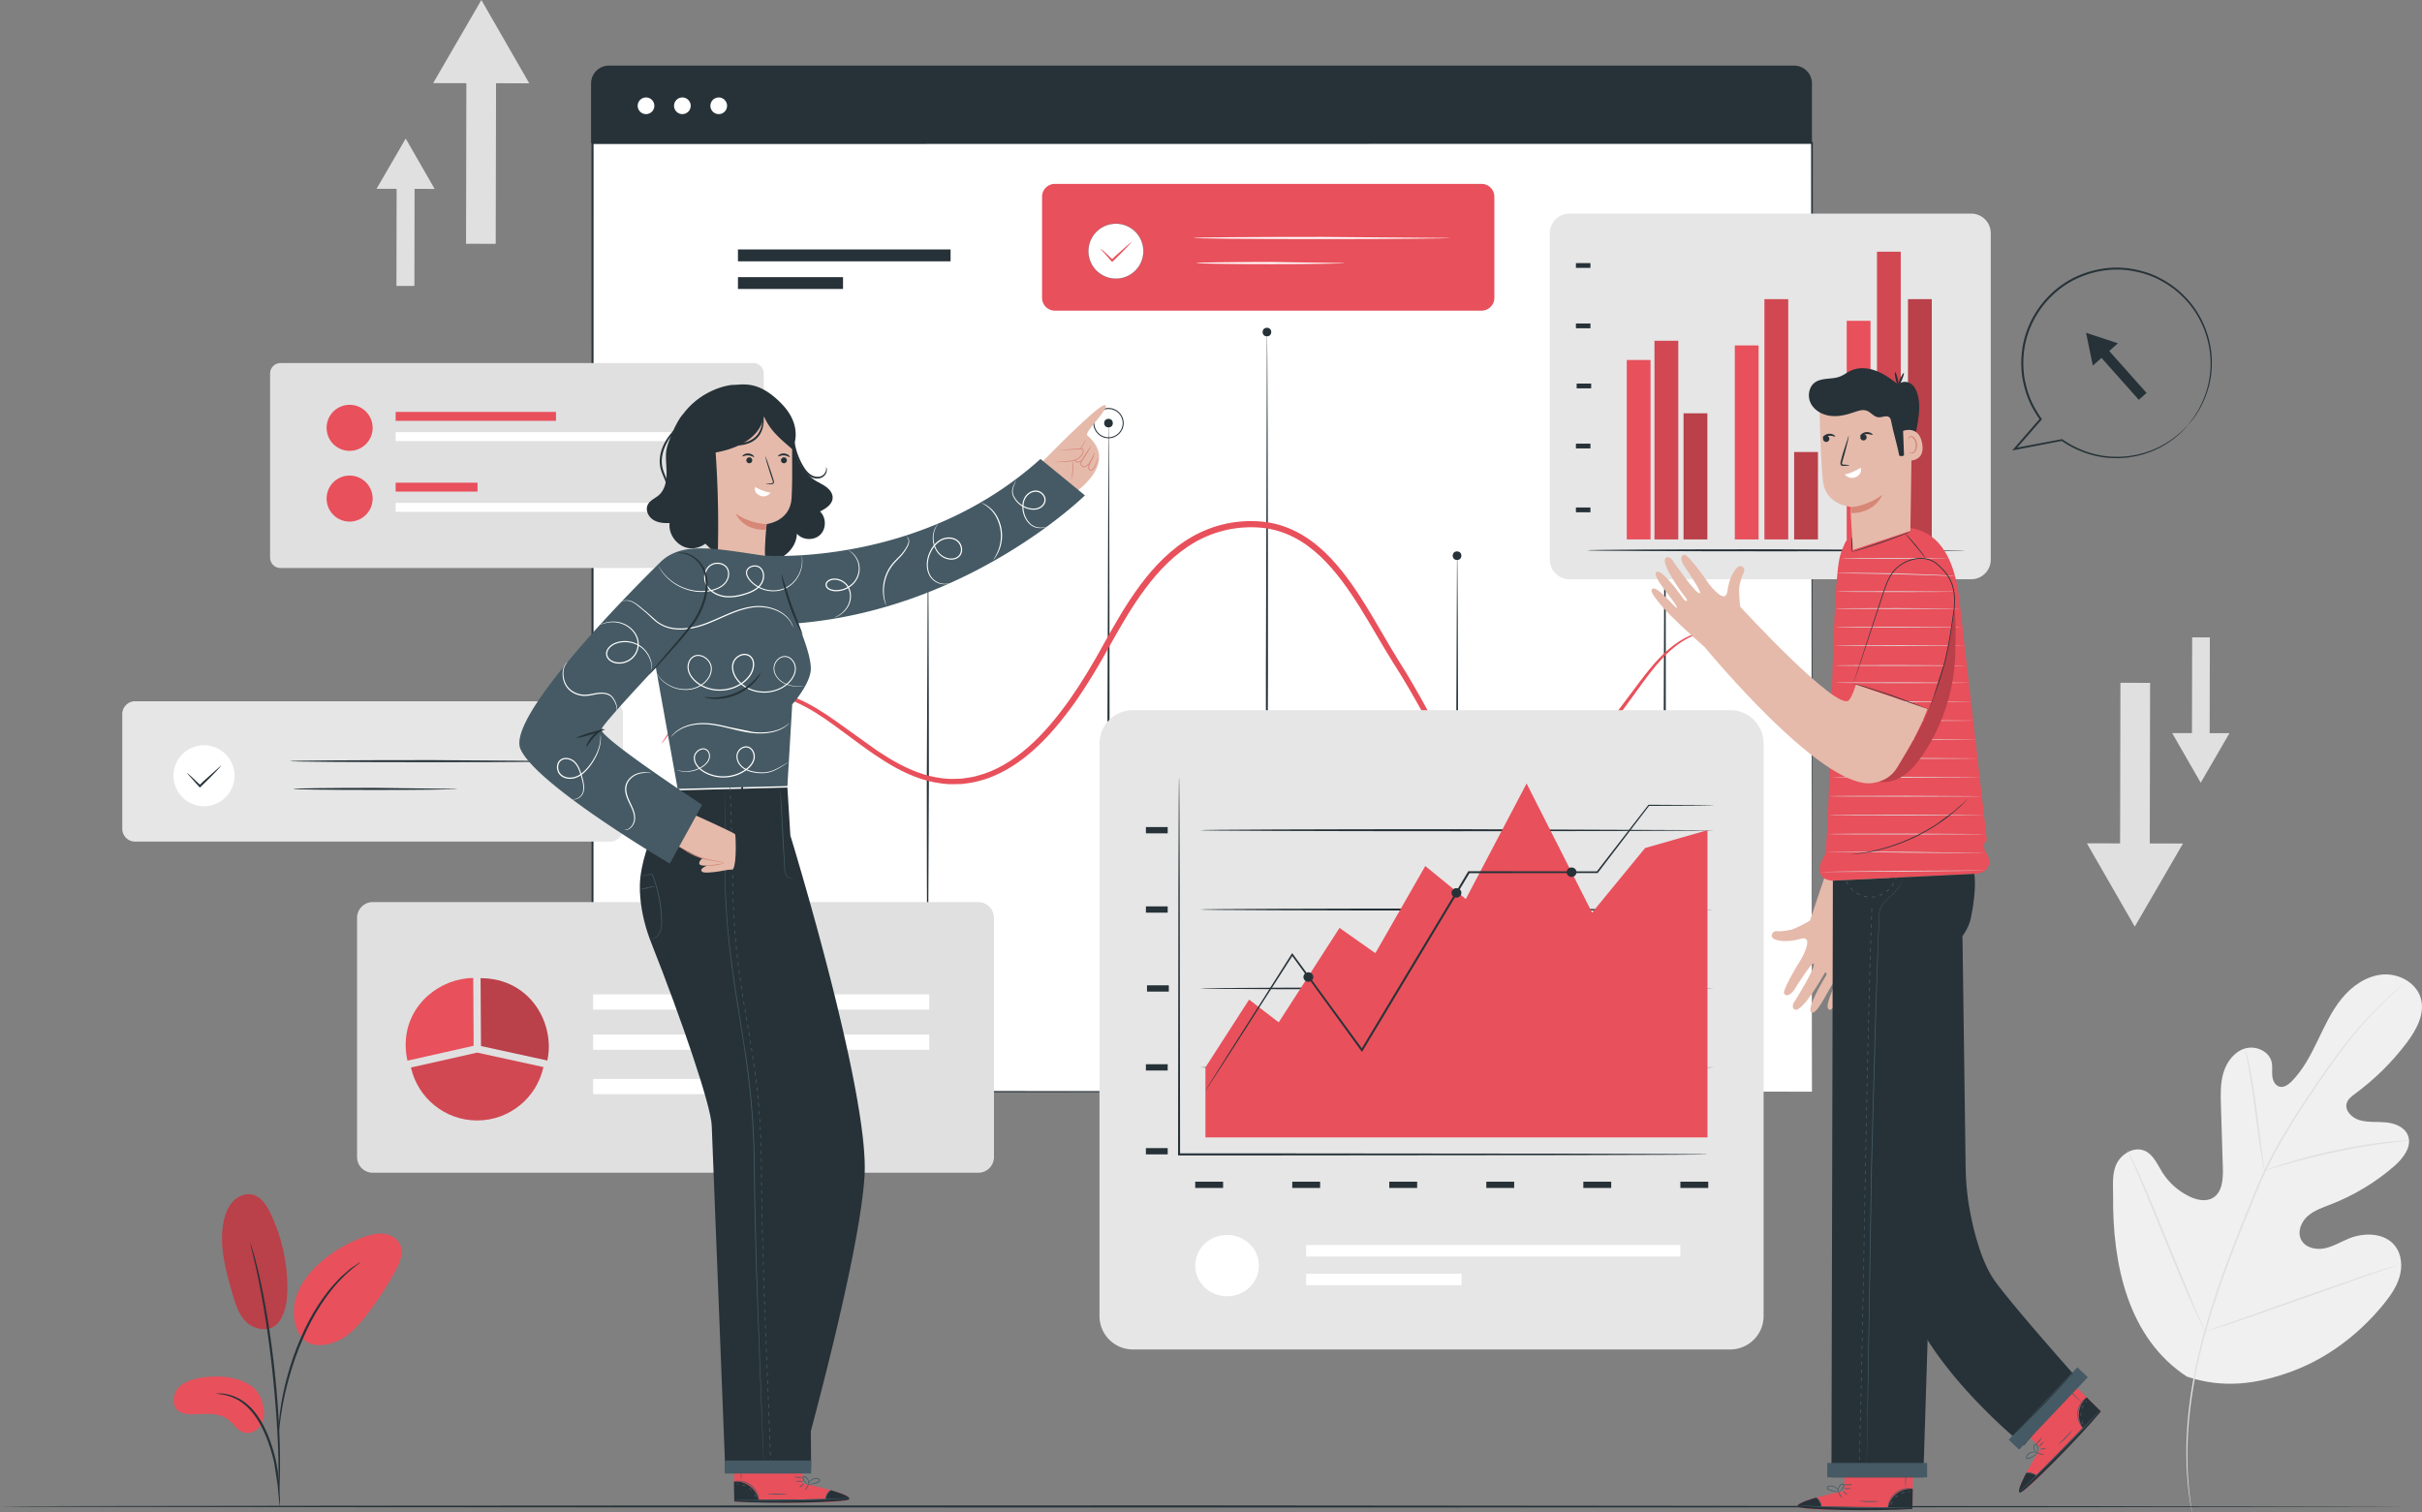 <svg xmlns="http://www.w3.org/2000/svg" viewBox="72.15 70.67 610.48 381.29" xmlns:v="https://vecta.io/nano"><rect x="72.15" y="70.67" width="610.48" height="381.29" fill="#808080" stroke="none"/><style><![CDATA[.B{fill:#263238}.C{fill:#e8505b}.D{fill:#fff}.E{fill:#e5baab}.F{opacity:.2}.G{fill:#455a64}.H{fill:#d78776}.I{fill:#e0e0e0}.J{fill:#e6e6e6}]]></style><path d="M598.161 283.277l6.035 10.5 6.035 10.501 6.079-10.476 6.076-10.477-8.372-.017.081-40.484-7.48-.015-.08 40.484zm21.495-27.795l3.599 6.262 3.599 6.262 3.624-6.247 3.624-6.248-4.993-.01.048-24.142-4.46-.009-.048 24.142zM205.554 91.673l-6.035-10.5-6.035-10.501-6.078 10.476-6.076 10.477 8.371.017-.08 40.484 7.479.015.081-40.484zM181.708 118.3l-3.649-6.348-3.648-6.348-3.674 6.333-3.674 6.334 5.061.01-.048 24.474 4.521.009.049-24.474z" class="I"/><path d="M623.362 417.719c-14.958-9.792-18.756-28.537-18.59-45.472.028-2.828-.359-5.798.942-8.309s4.435-4.28 7.028-3.151c2.149.936 3.136 3.354 4.375 5.344 1.648 2.647 4.059 4.813 6.867 6.167 1.846.89 4.114 1.407 5.89.384 2.436-1.403 2.644-4.776 2.558-7.586l-.484-15.704c-.087-2.809-.166-5.677.654-8.365s2.715-5.211 5.404-6.025 6.077.648 6.716 3.384c.266 1.139.059 2.332.166 3.496s.69 2.442 1.821 2.74c1.144.302 2.263-.523 3.094-1.364 2.868-2.907 4.773-6.609 6.546-10.288s3.492-7.441 6.081-10.599 6.218-5.698 10.288-6.023 8.476 2.055 9.603 5.98c1.13 3.935-1.113 8.01-3.582 11.277-3.662 4.847-8.031 9.16-12.923 12.762-.882.65-1.838 1.353-2.156 2.401-.572 1.887 1.272 3.705 3.16 4.276 2.14.646 4.436.374 6.662.579s4.655 1.113 5.545 3.163c1.236 2.845-1.124 5.912-3.47 7.94-4.698 4.062-10.096 7.312-15.885 9.562-2.076.807-4.262 1.523-5.915 3.015s-2.61 4.042-1.542 5.996 3.704 2.527 5.887 2.074 4.118-1.676 6.189-2.504c3.876-1.551 8.934-1.405 11.522 1.871 1.701 2.154 1.921 5.205 1.152 7.839s-2.402 4.926-4.145 7.046c-6.092 7.41-13.975 13.446-22.973 16.768s-17.387 4.365-26.485 1.326" fill="#f0f0f0"/><g class="I"><path d="M678.114 318.574s-.087.097-.273.27l-.831.76-3.162 2.954c-2.708 2.6-6.506 6.51-10.603 11.834-2.057 2.654-4.187 5.655-6.416 8.916-2.222 3.267-4.574 6.773-6.906 10.55s-4.662 7.818-6.734 12.177c-1.045 2.175-1.97 4.447-2.911 6.762l-2.85 7.039c-3.814 9.518-7.148 18.713-9.479 27.284-2.347 8.564-3.673 16.481-4.171 23.174-.513 6.697-.235 12.145.139 15.879.197 1.867.381 3.314.542 4.29l.164 1.113a4.69 4.69 0 0 1 .041.382s-.472-2.03-.912-5.768c-.424-3.736-.75-9.198-.273-15.918.461-6.716 1.76-14.665 4.092-23.255 2.316-8.597 5.646-17.814 9.462-27.338l2.854-7.041c.941-2.31 1.874-4.598 2.927-6.781 2.087-4.376 4.43-8.427 6.777-12.205s4.712-7.282 6.949-10.543c2.244-3.256 4.393-6.252 6.469-8.9 4.138-5.314 7.979-9.203 10.726-11.769a99.34 99.34 0 0 1 3.219-2.899l.858-.729c.195-.163.302-.238.302-.238z"/><path d="M642.919 365.811c-.029.005-.13-.42-.289-1.195l-.594-3.294c-.463-2.789-.974-6.66-1.528-10.931s-1.132-8.127-1.654-10.898l-.643-3.279c-.16-.772-.236-1.204-.207-1.211s.158.411.367 1.173c.215.761.481 1.875.776 3.258.6 2.765 1.226 6.625 1.781 10.902l1.403 10.942.46 3.311c.111.781.157 1.217.128 1.222z"/><path d="M679.351 358.187c.001.015-.129.038-.375.07l-1.081.118-3.967.466c-3.344.428-7.944 1.187-12.98 2.247-5.035 1.071-9.549 2.237-12.788 3.178-1.623.459-2.925.867-3.827 1.146l-1.041.316c-.24.068-.367.097-.373.083s.114-.069.345-.164l1.016-.391a73.81 73.81 0 0 1 3.794-1.278c3.224-1.016 7.739-2.232 12.787-3.305 5.047-1.064 9.668-1.778 13.032-2.13a64.3 64.3 0 0 1 3.989-.332l1.088-.04c.248-.004.38.001.381.016zm-51.39 48.142c-.013.006-.1-.145-.252-.438l-.65-1.296-2.26-4.826c-1.859-4.099-4.252-9.838-6.812-16.205l-6.695-16.244-2.135-4.878-.577-1.328c-.128-.306-.189-.47-.176-.476s.1.145.253.439l.65 1.295c.561 1.126 1.332 2.776 2.259 4.826 1.86 4.099 4.253 9.837 6.814 16.207l6.694 16.242 2.135 4.878.577 1.328c.128.306.188.47.175.476z"/><path d="M676.214 389.698c.004.013-.161.082-.481.199l-1.404.491-5.173 1.776-16.996 6.049-17.047 5.935-5.217 1.647-1.428.417-.507.117s.161-.082.481-.199l1.403-.491 5.172-1.775 16.999-6.05 17.044-5.934 5.218-1.648 1.428-.417.508-.117z"/></g><path d="M677.854 450.457c0 .144-135.604.26-302.84.26-167.295 0-302.869-.117-302.869-.26s135.574-.26 302.869-.26l302.84.26z" class="B"/><g class="C"><path d="M134.453 419.419c-3.534-1.823-7.695-2.06-11.618-1.412-2.108.348-4.305.979-5.739 2.562s-1.706 4.369-.059 5.73c.98.81 2.347.933 3.618.918 3.071-.036 6.479-.577 8.932 1.271 1.4 1.054 2.332 2.807 4.005 3.325 1.637.507 3.485-.459 4.353-1.937s.897-3.325.492-4.991c.001.001-.425-3.63-3.984-5.466z"/><use href="#B"/></g><g class="F"><use href="#B"/></g><path d="M148.482 408.218c-2.346-2.785-2.791-6.846-1.747-10.334s3.403-6.456 6.121-8.879a32.96 32.96 0 0 1 10.96-6.467c1.585-.557 3.257-.997 4.929-.837s3.357 1.015 4.137 2.503c1.153 2.2.047 4.868-1.149 7.045a83.51 83.51 0 0 1-7.199 10.962c-2.158 2.782-4.629 5.526-7.918 6.783s-6.704 1.109-8.447-1.171" class="C"/><g class="B"><path d="M142.695 450.344c-.04.002-.106-.497-.195-1.402l-.372-3.827-.861-5.614c-.446-2.082-1.144-4.338-2.04-6.626-.928-2.275-2.06-4.342-3.383-5.995-1.314-1.661-2.841-2.863-4.277-3.556a11.98 11.98 0 0 0-3.602-1.122l-1.396-.202c0-.04.502-.046 1.421-.022.911.061 2.248.291 3.756.978 1.513.671 3.134 1.892 4.512 3.587 1.389 1.688 2.562 3.801 3.507 6.116.912 2.328 1.6 4.607 2.026 6.734s.619 4.061.746 5.685l.19 3.851-.032 1.415z"/><path d="M142.431 447.4c-.02-.001-.032-.225-.038-.651l.005-1.861-.083-6.837c-.143-5.771-.64-13.738-1.6-22.495-.967-8.76-2.248-16.639-3.416-22.292a102.58 102.58 0 0 0-.816-3.809l-.668-2.865-.435-1.809c-.093-.415-.133-.637-.114-.642s.096.204.226.61l.54 1.783c.24.773.485 1.732.765 2.847.292 1.112.599 2.384.901 3.799 1.274 5.646 2.622 13.536 3.591 22.314.962 8.775 1.395 16.765 1.433 22.551.034 2.893-.027 5.235-.101 6.851l-.114 1.86c-.029.424-.056.647-.076.646z"/><path d="M142.393 431.989c-.04-.001-.033-.692.014-1.944.072-1.249.243-3.055.595-5.266.373-2.206.894-4.826 1.713-7.673.779-2.857 1.848-5.942 3.208-9.079 2.661-6.313 6.277-11.475 9.423-14.672.738-.849 1.559-1.461 2.217-2.061.34-.288.641-.574.947-.801l.86-.593c1.035-.708 1.615-1.081 1.637-1.048.093.126-2.319 1.546-5.364 4.785-3.033 3.233-6.548 8.359-9.187 14.619-1.348 3.11-2.426 6.166-3.227 8.995-.841 2.819-1.4 5.412-1.822 7.597-.401 2.189-.634 3.977-.774 5.214-.118 1.241-.201 1.928-.24 1.927z"/></g><path d="M221.499 106.718h307.366v239.17H221.499z" class="D"/><g class="B"><path d="M528.866 345.888l-.215-239.17.215.215-307.34.045h-.026l.26-.26-.026 239.17-.234-.234 307.366.234-307.366.234h-.234v-.234l-.027-239.17v-.26h.261.026l307.34.045h.216v.215l-.216 239.17zm-222.85-20.086c-.144 0-.26-25.998-.26-58.062l.26-58.067c.144 0 .26 25.993.26 58.067l-.26 58.062zm133.39 0c-.144 0-.26-25.998-.26-58.062l.26-58.067c.143 0 .26 25.993.26 58.067l-.26 58.062z"/><use href="#C"/><use href="#C" x="-92.308"/><path d="M491.763 325.802c-.144 0-.261-33.237-.261-74.226l.261-74.234c.144 0 .26 33.23.26 74.234l-.26 74.226zm-100.276 0c-.144 0-.26-38.376-.26-85.705l.26-85.713c.143 0 .26 38.368.26 85.713l-.26 85.705z"/><use href="#D"/><circle cx="351.554" cy="177.342" r="1.089"/><path d="M351.554 181.162c-2.107 0-3.821-1.714-3.821-3.82s1.714-3.821 3.821-3.821 3.821 1.714 3.821 3.821-1.714 3.82-3.821 3.82zm0-7.391c-1.969 0-3.571 1.602-3.571 3.571s1.602 3.57 3.571 3.57 3.571-1.602 3.571-3.57-1.602-3.571-3.571-3.571z"/><circle cx="391.487" cy="154.384" r="1.089"/><circle cx="439.406" cy="210.762" r="1.089"/><circle cx="491.789" cy="177.342" r="1.089"/><use href="#D" x="-46.77" y="-31.242"/></g><path d="M502.077 229.884c.005.027-.287.121-.858.278-.578.128-1.407.425-2.473.847-2.108.901-5.002 2.775-7.937 6.025-2.972 3.217-5.947 7.7-9.683 12.737-1.893 2.497-3.977 5.158-6.579 7.635-1.278 1.261-2.73 2.418-4.272 3.532-1.585 1.055-3.283 2.048-5.144 2.813-3.711 1.533-7.966 2.272-12.325 2.073-2.17-.105-4.404-.265-6.63-.831-2.234-.481-4.463-1.421-6.416-2.823-1.959-1.395-3.637-3.221-5.01-5.226-1.384-2.002-2.625-4.12-3.825-6.275-2.393-4.33-4.879-8.69-7.706-13.065-2.775-4.435-5.348-9.107-8.221-13.704-2.874-4.58-6.032-9.156-10.066-12.985-2.024-1.89-4.265-3.589-6.76-4.842-2.489-1.26-5.212-2.088-8.032-2.352-2.808-.275-5.73-.102-8.546.484-2.822.599-5.56 1.646-8.11 3.078-5.108 2.901-9.241 7.198-12.68 11.824-3.466 4.637-6.295 9.641-9.062 14.573-2.725 4.963-5.617 9.782-8.781 14.257-3.192 4.456-6.645 8.64-10.629 12.118-1.01.852-2.003 1.712-3.084 2.453-1.033.804-2.163 1.457-3.265 2.134-2.264 1.245-4.612 2.333-7.083 2.914-1.212.378-2.467.513-3.702.69-.615.121-1.241.079-1.859.109-.619.006-1.236.047-1.849.023-2.459-.112-4.838-.61-7.092-1.314-4.508-1.471-8.418-3.844-11.988-6.263-3.56-2.451-6.816-4.989-9.998-7.28-3.177-2.305-6.288-4.33-9.494-5.752-3.188-1.442-6.396-2.352-9.451-2.685-3.051-.319-5.949-.146-8.493.549-.652.11-1.235.406-1.836.592-.585.231-1.196.367-1.716.677-1.055.576-2.139.99-3.001 1.663-1.856 1.146-3.256 2.499-4.514 3.612l-1.57 1.72c-.477.527-.937.984-1.259 1.464l-1.59 2.094c-.366.468-.565.701-.588.686s.132-.277.455-.776l1.473-2.197c.305-.499.75-.977 1.213-1.526l1.535-1.792c1.243-1.166 2.635-2.579 4.511-3.794.87-.706 1.972-1.158 3.049-1.769.531-.327 1.156-.482 1.757-.73.617-.203 1.217-.517 1.888-.643 2.62-.762 5.62-.987 8.779-.699 3.162.303 6.477 1.202 9.763 2.645 3.302 1.42 6.525 3.476 9.733 5.762l10.033 7.182c3.542 2.364 7.38 4.647 11.705 6.027 2.163.66 4.425 1.119 6.752 1.213.58.019 1.164-.025 1.75-.033.584-.032 1.177.009 1.758-.111 1.167-.176 2.352-.304 3.5-.671 4.669-1.18 8.987-3.892 12.831-7.255 3.852-3.387 7.227-7.498 10.36-11.897 3.115-4.434 5.946-9.174 8.663-14.142 2.762-4.943 5.613-10.009 9.152-14.755 3.512-4.73 7.781-9.2 13.157-12.255 2.683-1.507 5.58-2.616 8.56-3.245 2.986-.616 6.016-.798 9.024-.503 3.006.285 5.927 1.175 8.572 2.521 2.653 1.338 5.008 3.134 7.112 5.106 4.19 3.995 7.389 8.675 10.282 13.309 2.887 4.65 5.446 9.334 8.175 13.731 2.806 4.377 5.33 8.846 7.684 13.157 2.396 4.252 4.733 8.529 8.39 11.119 1.793 1.303 3.838 2.19 5.961 2.661 2.102.552 4.266.724 6.378.842 4.22.222 8.287-.456 11.858-1.891 1.79-.717 3.43-1.656 4.97-2.658 1.5-1.063 2.92-2.168 4.181-3.386 2.565-2.389 4.656-4.989 6.568-7.443 3.777-4.951 6.85-9.423 9.934-12.623 3.048-3.237 6.077-5.081 8.262-5.901 1.106-.384 1.96-.633 2.556-.711.588-.111.889-.152.893-.126z" class="C"/><path d="M258.156 133.565h53.592v2.982h-53.592zm0 6.979h26.483v2.982h-26.483zM524.36 87.206H225.639c-2.488 0-4.506 2.017-4.506 4.506v15.006h307.732V91.712c.001-2.489-2.016-4.506-4.505-4.506z" class="B"/><g class="D"><use href="#E"/><use href="#E" x="9.164"/><use href="#E" x="18.327"/></g><path d="M225.95 282.844H106.2a3.23 3.23 0 0 1-3.23-3.23v-28.925a3.23 3.23 0 0 1 3.23-3.23h119.75a3.23 3.23 0 0 1 3.23 3.23v28.925a3.23 3.23 0 0 1-3.23 3.23z" class="J"/><path d="M129.573 271.052a7.69 7.69 0 0 1-12-9.622c2.657-3.313 7.497-3.846 10.811-1.189s3.846 7.498 1.189 10.811z" class="D"/><path d="M127.896 263.631c.1.103-1.763 2.083-4.161 4.422l-1.016.981-.182.176-.174-.178-3.112-3.471c.087-.087 1.561 1.242 3.471 3.113l-.356-.002 1.006-.991 4.524-4.05zm88.966-1.073c0 .144-16.044.26-35.83.26-19.793 0-35.833-.117-35.833-.26s16.04-.26 35.833-.26l35.83.26zm-29.393 6.998c0 .144-9.275.26-20.714.26s-20.716-.117-20.716-.26 9.273-.26 20.716-.26l20.714.26z" class="B"/><path d="M262.035 213.87H142.84c-1.445 0-2.616-1.171-2.616-2.616v-46.441c0-1.445 1.171-2.616 2.616-2.616h119.195c1.445 0 2.616 1.171 2.616 2.616v46.441c0 1.445-1.171 2.616-2.616 2.616z" class="I"/><path d="M166.075 178.529a5.801 5.801 0 1 1-11.602 0 5.8 5.8 0 0 1 5.801-5.801c3.204.001 5.801 2.598 5.801 5.801zm5.8-4.006h40.417v2.244h-40.417z" class="C"/><use href="#F" class="D"/><path d="M166.075 196.362a5.801 5.801 0 1 1-11.602 0 5.801 5.801 0 1 1 11.602 0zm5.8-4.006h20.639v2.244h-20.639z" class="C"/><use href="#F" y="17.833" class="D"/><path d="M318.73 366.326H166.11a3.96 3.96 0 0 1-3.958-3.958v-60.321a3.96 3.96 0 0 1 3.958-3.958h152.62a3.96 3.96 0 0 1 3.958 3.958v60.321a3.96 3.96 0 0 1-3.958 3.958z" class="I"/><g class="C"><path d="M191.521 331.065l-.09-13.841c-4.076.023-8.232 1.635-11.419 4.452-3.754 3.318-6.158 8.306-5.503 14.335.071.659.176 1.328.323 2.011.003.016.005.032.009.049l.002-.001 16.677-3.753v-3.252z"/><use href="#G"/></g><g class="F"><use href="#G"/></g><use href="#H" class="C"/><g opacity=".1"><use href="#H"/></g><g class="D"><use href="#I"/><use href="#I" y="10.12"/><path d="M221.648 342.673h45.796v3.839h-45.796z"/></g><path d="M508.266 410.872H357.694a8.41 8.41 0 0 1-8.41-8.41V258.115a8.41 8.41 0 0 1 8.41-8.41h150.572a8.41 8.41 0 0 1 8.41 8.41v144.347a8.41 8.41 0 0 1-8.41 8.41z" class="J"/><g class="B"><use href="#J"/><use href="#K"/><use href="#K" x="24.458"/><use href="#K" x="48.915"/><use href="#K" x="73.372"/><use href="#K" x="97.83"/><use href="#K" x="122.287"/><use href="#J" y="-21.144"/><use href="#J" y="-60.939"/><use href="#J" y="-80.937"/><use href="#J" x="0.278" y="-41.041"/><path d="M502.526 361.696l-.589.027-1.729.026-6.647.049-24.448.083-80.658.076-19.114-.004h-.257v-.257l.088-67.719.077-19.998.044-5.383.023-1.394.024-.474s.016.16.024.474l.023 1.394.044 5.383.077 19.998.088 67.719-.257-.257 19.114-.004 80.658.076 24.448.083 6.647.049 1.729.026.591.027z"/><use href="#L"/><use href="#L" y="-19.897"/><path d="M504.073 279.967c0 .144-28.974.261-64.706.261-35.745 0-64.712-.117-64.712-.261s28.967-.26 64.712-.26l64.706.26z"/><use href="#L" y="19.898"/></g><path d="M375.989 357.414V339.76l11.003-17.082 7.466 5.729 15.326-23.806 9.038 6.365 12.575-21.962 10.217 8.324 15.326-29.133 16.505 32.561 13.361-16.292 15.719-4.498v77.447H375.989z" class="C"/><g class="B"><path d="M504.073 273.699c0 .007-.094.013-.277.02l-.819.02-3.19.038-12.062.068.115-.056-12.924 16.894-.061.08h-.102l-32.361.044.214-.121-13.605 22.651-13.358 22.202-.195.325-.223-.306-17.528-24.104.35-.011-15.992 24.914-4.46 6.887-1.183 1.797-.423.604s.116-.223.369-.638l1.131-1.831 4.362-6.949 15.838-25.012.166-.263.184.252 17.591 24.059-.418.018 13.342-22.211 13.622-22.64.073-.122h.142l32.361.044-.163.08 13.021-16.82.044-.057h.071l12.062.068 3.19.038.819.019.277.019z"/><use href="#M"/><use href="#M" x="37.327" y="-21.216"/><path d="M469.517 290.557c0 .66-.556 1.195-1.242 1.195s-1.242-.535-1.242-1.195.556-1.195 1.242-1.195 1.242.534 1.242 1.195z"/></g><g class="D"><ellipse cx="381.439" cy="389.731" rx="8.029" ry="7.73"/><path d="M401.38 384.553h94.317v2.893H401.38zm0 7.226h39.161v2.893H401.38z"/></g><path d="M568.998 216.7H467.729a4.94 4.94 0 0 1-4.937-4.937v-82.308a4.94 4.94 0 0 1 4.937-4.937h101.268a4.94 4.94 0 0 1 4.937 4.937v82.308c.001 2.727-2.21 4.937-4.936 4.937z" class="J"/><g class="C"><path d="M482.188 161.427h5.992v45.232h-5.992zm27.231-3.67h5.992v48.902h-5.992zm28.206-6.21h5.992v55.112h-5.992z"/><use href="#N"/></g><g class="F"><use href="#N"/></g><use href="#O" class="C"/><g opacity=".1"><use href="#O"/></g><use href="#P" class="C"/><g opacity=".1"><use href="#P"/></g><use href="#P" x="36.187" class="C"/><g class="F"><use href="#P" x="36.187"/></g><use href="#Q" class="C"/><g opacity=".1"><use href="#Q"/></g><use href="#R" class="C"/><g class="F"><use href="#R"/></g><g class="B"><path d="M567.641 209.402c0 .144-21.379.26-47.745.26-26.375 0-47.749-.117-47.749-.26s21.374-.26 47.749-.26l47.745.26z"/><use href="#S"/><use href="#S" y="-16.095"/><use href="#S" y="-46.389"/><use href="#S" y="-61.612"/><use href="#S" x="0.185" y="-31.242"/></g><path d="M445.578 148.989H338.04a3.23 3.23 0 0 1-3.23-3.23v-25.501a3.23 3.23 0 0 1 3.23-3.23h107.538a3.23 3.23 0 0 1 3.231 3.23v25.501a3.23 3.23 0 0 1-3.231 3.23z" class="C"/><path d="M358.839 138.338a6.95 6.95 0 0 1-9.765 1.074 6.95 6.95 0 0 1-1.074-9.765 6.95 6.95 0 0 1 9.765-1.074 6.95 6.95 0 0 1 1.074 9.765z" class="D"/><path d="M353.406 140.965c-1.579 0-3.099-.532-4.348-1.534a6.92 6.92 0 0 1-2.568-4.677c-.204-1.851.326-3.67 1.491-5.123a6.92 6.92 0 0 1 4.677-2.568 6.97 6.97 0 0 1 .775-.043c1.579 0 3.099.532 4.348 1.534a6.92 6.92 0 0 1 2.568 4.677c.204 1.851-.326 3.67-1.491 5.123h0a6.92 6.92 0 0 1-4.677 2.568c-.259.029-.517.043-.775.043zm.027-13.895a6.89 6.89 0 0 0-.77.043 6.87 6.87 0 0 0-4.643 2.55c-1.157 1.442-1.682 3.249-1.48 5.086a6.87 6.87 0 0 0 2.55 4.643c1.442 1.157 3.248 1.684 5.086 1.48a6.87 6.87 0 0 0 4.643-2.55h0a6.87 6.87 0 0 0 1.48-5.086c-.202-1.837-1.108-3.487-2.55-4.643-1.24-.995-2.749-1.523-4.316-1.523z" class="B"/><path d="M357.324 131.634c.1.103-1.575 1.9-3.741 4.012l-.918.885-.182.176-.174-.178-2.794-3.152c.087-.087 1.425 1.106 3.152 2.794l-.356-.002.908-.896 4.105-3.639z" class="C"/><path d="M437.682 130.666c0 .144-14.491.26-32.363.26-17.878 0-32.366-.117-32.366-.26s14.488-.26 32.366-.26l32.363.26zm-26.549 6.321c0 .144-8.378.26-18.71.26s-18.712-.117-18.712-.26 8.376-.26 18.712-.26l18.71.26z" class="D"/><path d="M623.649 177.839l-.415.48-1.275 1.35c-1.197 1.096-3.04 2.678-5.799 4.042-.699.317-1.416.7-2.228.957l-1.229.441-1.32.347c-.892.273-1.861.367-2.85.547l-1.532.122a11.04 11.04 0 0 1-1.59.039c-4.308.024-9.25-1.316-13.67-4.393l.164.036-11.886 2.296-.669.129.447-.515 6.544-7.537-.012.31c-1.134-1.594-2.149-3.327-2.928-5.212a26.29 26.29 0 0 1-1.586-5.995c-.508-4.172-.004-8.639 1.801-12.686 2.291-5.26 6.432-9.491 11.261-11.908 4.847-2.375 10.279-3.105 15.147-2.133 2.428.468 4.762 1.219 6.818 2.361 2.067 1.106 3.947 2.44 5.503 4.001 3.211 3.04 5.227 6.771 6.295 10.345a23.61 23.61 0 0 1 .811 9.984c-.372 2.955-1.306 5.374-2.198 7.248l-.672 1.314c-.225.403-.478.755-.69 1.095-.427.679-.804 1.243-1.17 1.654l-.79.964c-.18.215-.275.322-.282.317s.075-.125.241-.35l.747-.993c.351-.42.712-.99 1.123-1.673.204-.342.449-.696.665-1.1l.645-1.314c.856-1.871 1.752-4.275 2.092-7.197a23.44 23.44 0 0 0-.874-9.841c-1.074-3.512-3.074-7.168-6.242-10.14-1.535-1.527-3.386-2.829-5.417-3.906-2.02-1.114-4.31-1.842-6.691-2.294-4.774-.941-10.092-.213-14.832 2.117-4.721 2.37-8.771 6.515-11.012 11.659-1.766 3.959-2.261 8.328-1.768 12.412a25.85 25.85 0 0 0 1.545 5.87c.76 1.847 1.751 3.544 2.857 5.108l.116.164-.128.147-6.563 7.521-.222-.386 11.895-2.252.089-.017.075.053c4.328 3.04 9.179 4.389 13.426 4.395.532.024 1.055.024 1.568-.027l1.512-.108c.977-.17 1.935-.254 2.818-.516l1.307-.33 1.219-.424c.806-.245 1.519-.617 2.214-.923 2.747-1.318 4.6-2.856 5.819-3.916.593-.552 1.011-1.012 1.314-1.3.297-.298.462-.439.462-.439zm-17.665-20.62l-4.016-1.33-4.016-1.33.856 4.144.856 4.142 2.184-1.944 9.402 10.562 1.951-1.737-9.402-10.562z" class="B"/><path d="M586.511 435.782l-6.474-6.503 12.103-12.205 9.573 9.413-.702.805c-3.153 3.553-16.28 17.845-19.195 19.42-3.253 1.756 4.695-10.93 4.695-10.93z" class="C"/><g class="B"><path d="M597.228 430.817c-.847-1.185-1.233-2.692-1.058-4.138s.837-2.784 1.942-3.733l3.414 3.38-4.298 4.491z"/><path d="M582.809 442.16s-2.556 4.674-1.507 4.814 14.858-13.804 20.411-20.487l-.292-.251-15.969 16.402c-.001 0-1.909-1.16-2.643-.478z"/></g><g class="G"><path d="M601.602 426.037c.005.005-.059.085-.185.232l-.561.639-2.103 2.314a304.53 304.53 0 0 1-7.129 7.456c-2.834 2.865-5.456 5.403-7.377 7.213l-2.291 2.128-.633.568c-.146.128-.225.193-.23.188s.065-.08.201-.218l.606-.596 2.244-2.176 7.331-7.254 7.17-7.41 2.151-2.269.59-.613c.137-.136.211-.207.216-.202z"/><path d="M585.644 442.823c-.039.051-.604-.439-1.47-.635-.863-.21-1.587-.022-1.599-.085-.028-.045.721-.341 1.647-.118.928.212 1.467.809 1.422.838zm1.74-5.415c-.012.056-.393.021-.85-.079s-.818-.226-.805-.283.393-.021.85.079.817.227.805.283zm.457-1.506c.003.057-.316.123-.714.146s-.722-.005-.726-.062.316-.123.714-.146.722.004.726.062zm-.534-1.767c.041.04-.205.361-.55.718s-.658.613-.7.573.205-.361.55-.718.659-.613.7-.573zm-.6-1.02c.05.022-.117.472-.497.916s-.795.683-.825.637.308-.348.666-.772.602-.808.656-.781z"/><path d="M585.909 436.768c.018.015-.244.353-.782.78a6.44 6.44 0 0 1-1.012.653c-.206.099-.405.219-.671.283-.129.026-.287.04-.436-.047s-.219-.278-.196-.43c.354-1.135 1.52-1.468 2.184-1.363.35.043.612.164.777.263s.24.18.232.19c-.017.038-.362-.253-1.023-.306-.325-.025-.722.032-1.099.239-.357.196-.769.568-.863.998-.031.216.164.313.383.256.211-.047.427-.164.625-.255.396-.196.737-.406 1.011-.6l.87-.661z"/><path d="M585.746 437.009c-.003.02-.318-.063-.635-.449-.154-.191-.297-.458-.361-.782-.037-.311-.1-.727.247-1.049.203-.159.498-.043.602.117.123.15.18.329.219.481.081.311.109.6.108.841-.003.484-.104.77-.127.764-.033-.005.014-.296-.02-.758a3.87 3.87 0 0 0-.145-.795c-.059-.272-.284-.641-.515-.479-.213.178-.217.572-.179.847.048.292.163.541.29.727.26.375.536.504.516.535zm12.268-14.032c.025.03-.38.317-.861.933-.481.607-1.01 1.59-1.138 2.772a5.55 5.55 0 0 0 .52 2.952c.339.705.673 1.071.642 1.095-.01.008-.102-.074-.247-.244a4.63 4.63 0 0 1-.527-.785 5.32 5.32 0 0 1-.596-3.041c.134-1.233.708-2.244 1.231-2.843.262-.304.504-.521.682-.655s.286-.194.294-.184z"/><path d="M591.678 419.209c.04-.041 1.21 1.024 2.613 2.378l2.469 2.529c-.04.041-1.21-1.023-2.613-2.379l-2.469-2.528zm2.838 11.966c.043.033-.614.958-1.589 1.958s-1.878 1.687-1.912 1.644.8-.796 1.763-1.79l1.738-1.812zm2.366-2.397c.059 0 .104.233.207.495s.22.468.176.507-.255-.128-.371-.433-.067-.572-.012-.569zm-.229-2.014c.058-.001.107.204.109.457s-.041.459-.099.46-.107-.204-.109-.457.042-.459.099-.46zm.766-1.799c.033.05-.129.21-.244.452s-.147.466-.206.47c-.055.011-.127-.264.019-.562s.405-.41.431-.36zm.668-1.158c.053.023.046.155-.015.296s-.153.235-.206.212-.046-.155.015-.296.153-.235.206-.212z"/></g><path d="M536.975 446.53l.222-9.173 17.186.305-.182 13.424-1.067.05c-4.747.179-24.149.576-27.302-.442-3.517-1.136 11.143-4.164 11.143-4.164z" class="C"/><g class="B"><path d="M547.972 450.84a5.96 5.96 0 0 1 2.258-3.625c1.166-.874 2.589-1.32 4.039-1.178l-.082 4.803h-6.215z"/><path d="M529.808 448.264s-5.144 1.385-4.521 2.24 20.245 1.191 28.914.582l-.021-.385-22.891-.198c0 .001-.481-2.18-1.481-2.239z"/></g><g class="G"><path d="M554.45 450.695c0 .007-.102.016-.296.027l-.849.037-3.126.081c-2.64.05-6.288.07-10.316.004a304.72 304.72 0 0 1-10.312-.343l-3.121-.184-.848-.065c-.194-.017-.295-.029-.295-.037s.103-.009.297-.005l.85.026 3.123.117 10.309.282 10.311.057 3.126-.015.85.003c.194.003.297.008.297.015z"/><path d="M531.289 450.771c-.064.007-.1-.74-.558-1.501-.445-.769-1.081-1.162-1.044-1.214.013-.052.744.285 1.224 1.108.488.817.43 1.62.378 1.607zm5.115-2.486c-.049.03-.287-.27-.531-.669s-.402-.747-.353-.777.287.269.531.669.402.747.353.777zm1.404-.712c-.039.042-.307-.143-.599-.414s-.496-.525-.457-.567.307.143.599.415.496.524.457.566zm.908-1.607c0 .058-.403.102-.899.099s-.898-.052-.897-.11.403-.102.899-.099.897.053.897.11zm.321-1.139c.018.052-.422.242-1.006.274s-1.043-.102-1.031-.155c.011-.059.465-.018 1.019-.052s1.001-.124 1.018-.067z"/><path d="M535.847 446.776c.001.023-.424.068-1.104-.026-.339-.047-.74-.134-1.171-.28-.214-.08-.438-.142-.668-.289-.108-.075-.228-.179-.268-.348s.049-.351.175-.439c1.065-.529 2.112.083 2.494.635a1.98 1.98 0 0 1 .348.743c.041.19.036.297.024.299-.039.013-.067-.436-.487-.951a1.99 1.99 0 0 0-.933-.629c-.388-.122-.943-.163-1.318.067-.177.127-.113.334.08.454.18.121.414.196.616.276.416.151.803.251 1.132.315l1.08.173z"/><path d="M535.56 446.826c-.016.012-.174-.273-.114-.769.031-.243.125-.531.315-.802.199-.242.456-.575.929-.547.255.037.375.331.332.516-.023.193-.113.358-.196.49-.169.273-.358.493-.533.659-.352.332-.628.457-.64.436-.019-.027.223-.194.534-.539a3.86 3.86 0 0 0 .474-.655c.156-.231.266-.648-.01-.703-.276-.031-.563.239-.736.456-.178.236-.278.492-.325.713-.091.449.007.737-.03.745zm18.62-.839c-.004.039-.491-.055-1.27.023a5.55 5.55 0 0 0-2.79 1.094 5.54 5.54 0 0 0-1.773 2.417c-.275.732-.309 1.227-.347 1.221-.013-.001-.017-.125.005-.347a4.56 4.56 0 0 1 .203-.924c.238-.759.802-1.775 1.785-2.533s2.111-1.04 2.905-1.076a4.54 4.54 0 0 1 .945.04c.221.037.339.073.337.085z"/><path d="M552.521 438.805c.057 0 .097 1.582.088 3.532l-.12 3.532c-.057 0-.097-1.582-.088-3.533l.12-3.531zm-6.683 10.323c.007.054-1.117.219-2.513.206s-2.517-.19-2.51-.245 1.128.028 2.512.036l2.511.003zm3.368.052c.041.043-.096.236-.215.492s-.185.483-.245.478-.084-.273.056-.567.368-.445.404-.403zm1.297-1.558c.04.041-.074.218-.255.395s-.36.288-.4.246.074-.218.255-.395.36-.287.4-.246zm1.829-.69c-.013.058-.241.052-.495.137-.256.079-.438.216-.483.176-.046-.032.103-.275.419-.375s.577.009.559.062zm1.298-.319c.02.054-.08.141-.224.193s-.276.052-.296-.002.08-.14.224-.193.277-.052.296.002z"/></g><path d="M546.191 249.905l-17.852 52.882c-.811.49-3.835 2.091-4.763 2.281-1.125.231-2.633.477-3.5.355-1.073-.15-1.772 1.08-1.068 1.765s3.65 1.171 6.993.167.856 4.067-.239 5.741-4.201 7.167-3.952 7.91c.364 1.09 1.703.636 2.758-1.061 1.068-1.718 4.23-6.627 4.69-6.37.909.507-4.57 9.251-4.57 9.251s-1.259 1.534-.293 2.282c1.742 1.35 7.104-8.051 7.594-8.96.341-.632.796-.135.393.523-.414.679-5.083 8.362-3.67 9.239 1.463.908 4.725-6.791 6.073-8.217 1.527-1.616-3.069 6.414-1.737 7.38.496.36.916.56 3.222-4.09 1.466-2.955 3.674-9.44 5.141-13.939 4.896-9.825 18.929-40.161 23.566-60.811" class="E"/><path d="M549.57 203.985s13.638-3.948 16.327 16.923l6.989 60.892c.138 1.527-.823.926-.709 2.193.131 1.465 1.435 2.66 1.437 3.71.005 3.347-3.829 3.287-3.829 3.287l-35.649 1.701s-3.304.07-3.317-2.816c-.01-2.194 1.429-3.166 1.536-4.533 1.515-19.523 1.489-68.143 3.687-74.823 2.096-6.376 3.443-6.507 13.528-6.534z" class="C"/><g class="B"><path d="M552.268 204.995c.023-.019.335.327.836.886l1.944 2.203 1.812 2.32c.43.619.667 1.021.645 1.036s-.305-.355-.764-.949l-1.852-2.272-1.898-2.242-.723-.982z"/><path d="M553.839 204.637c.005.013-.197.108-.566.268l-1.577.65-5.276 1.959-5.357 1.726-1.641.466-.611.14c-.004-.014.205-.091.587-.218l1.621-.529 5.333-1.783 5.291-1.9 1.6-.588.596-.191z"/><path d="M538.951 206.026c.058 0 .104.851.104 1.901s-.047 1.901-.104 1.901-.104-.851-.104-1.901.047-1.901.104-1.901z"/></g><path d="M563.352 211.44c0 .057-6.057.104-13.528.104s-13.529-.047-13.529-.104 6.056-.104 13.529-.104l13.528.104zm1.75 4.455c0 .007-.106.009-.305.006l-.874-.024-3.212-.116-10.597-.333-10.603-.194-3.214-.044-.874-.02-.305-.021s.105-.014.305-.021l.874-.02 3.215-.023 10.607.133 10.599.394 3.21.182.872.063.302.038zm.417 3.928c0 .057-6.843.104-15.283.104s-15.285-.047-15.285-.104 6.842-.104 15.285-.104l15.283.104zm.783 4.26c0 .057-7.093.104-15.841.104s-15.843-.047-15.843-.104 7.092-.104 15.843-.104l15.841.104zm.721 4.677c0 .058-7.255.104-16.202.104s-16.203-.047-16.203-.104 7.253-.104 16.203-.104l16.202.104zm.443 4.677c0 .057-7.354.104-16.423.104s-16.425-.047-16.425-.104 7.352-.104 16.425-.104l16.423.104zm.57 5.011c0 .057-7.482.104-16.709.104s-16.71-.047-16.71-.104 7.48-.104 16.71-.104l16.709.104zm.563 4.343c0 .058-7.608.104-16.99.104s-16.991-.047-16.991-.104 7.606-.104 16.991-.104l16.99.104zm.721 4.768c0 .057-7.769.104-17.35.104s-17.352-.047-17.352-.104 7.767-.104 17.352-.104l17.35.104zm.404 4.768c0 .057-7.859.104-17.552.104s-17.554-.047-17.554-.104 7.858-.104 17.554-.104l17.552.104zm.55 4.767c0 .058-7.982.104-17.827.104s-17.829-.047-17.829-.104 7.981-.104 17.829-.104l17.827.104zm.539 4.768c0 .058-8.103.104-18.097.104s-18.099-.047-18.099-.104 8.102-.104 18.099-.104l18.097.104zm.528 4.768c0 .058-8.41.104-18.781.104s-18.783-.047-18.783-.104 8.408-.104 18.783-.104l18.781.104zm.512 4.768c0 .057-8.68.104-19.384.104s-19.386-.047-19.386-.104 8.678-.104 19.386-.104l19.384.104zm.492 4.768c0 .058-8.823.104-19.705.104s-19.707-.047-19.707-.104 8.822-.104 19.707-.104l19.705.104zm.461 4.768c0 .058-8.927.104-19.936.104s-19.938-.047-19.938-.104 8.925-.104 19.938-.104l19.936.104zm-.266 4.768c0 .057-8.998.023-20.093-.077l-20.093-.285c0-.057 8.996-.023 20.095.077l20.091.285zm.002 4.398c0 .057-9.324.195-20.826.307l-20.829.099c-.001-.057 9.323-.195 20.827-.307l20.828-.099z" class="I"/><use href="#T" class="C"/><g class="F"><use href="#T"/></g><g class="B"><path d="M568.144 272.085s-1.242 1.41-3.557 3.366c-1.152.983-2.598 2.066-4.265 3.178-1.681 1.09-3.59 2.195-5.676 3.194-2.095.983-4.16 1.762-6.068 2.373-1.916.587-3.669 1.021-5.16 1.29-2.98.555-4.857.623-4.857.623-.001-.007.115-.027.336-.058l.965-.126c.839-.095 2.048-.288 3.528-.583 1.482-.288 3.226-.734 5.13-1.329 1.897-.619 3.95-1.4 6.036-2.378 2.077-.995 3.981-2.09 5.661-3.167l4.276-3.13 2.685-2.362.709-.667.257-.224zm-9.788-22.552c-.002.007-.072-.011-.201-.05l-.562-.181-2.051-.714-6.713-2.495-6.792-2.248-2.088-.589-.568-.163-.195-.071c.002-.007.072.003.205.03l.577.125 2.108.525 6.824 2.194 6.693 2.552 2.027.776.549.218c.125.053.189.084.187.091z"/><path d="M558.356 249.533l.277-.777.81-2.222 2.648-8.28c.949-3.544 1.629-7.873 2.328-12.675.355-2.381.524-4.991-.319-7.491-.432-1.234-1.112-2.406-2.015-3.415-.441-.514-.935-.988-1.449-1.445-.507-.47-1.064-.866-1.697-1.143-1.257-.57-2.687-.652-4.006-.411-1.331.225-2.577.777-3.66 1.503-2.249 1.447-3.288 3.941-4.064 6.197l-4.076 12.243-2.762 8.25-.761 2.24-.279.776s.076-.274.239-.79l.724-2.252 2.699-8.271 4.035-12.26c.397-1.148.841-2.325 1.485-3.436.627-1.121 1.539-2.117 2.645-2.866 1.106-.743 2.376-1.307 3.74-1.539 1.35-.247 2.823-.166 4.127.424.652.283 1.244.706 1.751 1.177.518.462 1.019.942 1.467 1.465a10.37 10.37 0 0 1 2.052 3.484c.858 2.552.677 5.198.317 7.585-.71 4.805-1.406 9.133-2.376 12.686-.983 3.545-2.006 6.341-2.714 8.269-.719 1.929-1.166 2.974-1.166 2.974zm8.449 57.232l.794 58.14c.055 4.014.463 8.011 1.251 11.947 1.074 5.364 2.971 12.36 6.076 16.695 4.716 6.585 21.319 25.2 21.319 25.2l-13.971 16.33s-29.63-23.599-31.543-45.392c-.972-11.069 0-77.265 0-77.265l16.074-5.655z"/><path d="M534.136 292.689l-.36 150.418h23.157l4.086-130.871s6.705-4.413 7.884-10.058c1.594-7.629.881-11.19.881-11.19l-35.648 1.701z"/></g><path d="M532.729 439.478h25.164v3.629h-25.164zm45.724-5.841l17.315-18.259 2.633 2.497-17.315 18.259z" class="G"/><path d="M594.799 416.715c.005.005-.044.065-.141.174l-.434.471-1.603 1.725-5.291 5.694-5.482 5.512-1.68 1.652-.464.442-.172.144c-.005-.005.044-.065.142-.174l.436-.469 1.633-1.698 5.437-5.553 5.333-5.65 1.652-1.68.462-.444c.108-.102.167-.151.172-.146z" class="B"/><g class="G"><path d="M551.783 291.902l-.074.38c-.057.25-.158.619-.355 1.08s-.514 1.002-.982 1.566-1.086 1.144-1.77 1.799c-.668.666-1.451 1.393-2.112 2.326-.676.956-.619 2.282-.69 3.609l-.306 9.15-.372 11.089-.356 12.73-.784 29.169-.888 53.011-.422 21.955-.003-1.523.051-4.368.227-16.065.827-53.014.801-29.17.375-12.729.397-11.089.337-9.149c.077-1.321.021-2.67.724-3.659.68-.949 1.463-1.664 2.139-2.33l1.778-1.78s.79-1.088.991-1.543a6.75 6.75 0 0 0 .373-1.068l.094-.377zm-13.839 1.808c-.048.032-.196-.143-.329-.39s-.199-.467-.146-.489.201.152.329.39.194.457.146.489zm1.322 1.49c-.036.045-.229-.078-.431-.274s-.329-.385-.286-.423.237.085.431.274.323.379.286.423zm1.695 1.059c-.023.053-.243-.011-.491-.143s-.425-.278-.394-.327.251.015.491.143.417.274.394.327zm1.921.537c-.006.057-.235.059-.51.003s-.486-.146-.469-.201.245-.057.51-.003.476.143.469.201zm1.993-.073c.012.056-.205.132-.484.169-.279.044-.508.007-.509-.052s.217-.112.485-.155c.268-.035.495-.018.508.038zm1.871-.682c.028.05-.156.185-.413.301s-.479.165-.498.11.166-.189.413-.3.47-.161.498-.111zm1.605-1.19c.041.04-.099.222-.313.405s-.415.293-.448.247.106-.228.313-.405.407-.287.448-.247zm1.205-1.59c.051.027-.032.24-.185.476s-.314.398-.359.363.037-.249.185-.476.308-.39.359-.363zm.52-1.251c.055.016.075.106.044.202s-.1.157-.154.138-.074-.11-.044-.202.098-.154.154-.138zm-6.149 8.632c-.057-.002-.096-.227-.087-.503s.064-.498.121-.496.096.227.087.503-.064.498-.121.496zm-.067 1.998c-.057-.002-.097-.227-.087-.503s.063-.498.121-.496.097.227.087.503-.063.498-.121.496zm-.065 1.999c-.058-.002-.097-.227-.088-.503s.063-.498.12-.496.097.227.088.503-.063.498-.12.496zm-.064 1.999c-.057-.002-.097-.227-.088-.503s.063-.498.12-.497.097.227.088.503-.062.499-.12.497zm-.062 2c-.057-.002-.097-.227-.089-.503s.062-.499.12-.497.097.227.089.503-.063.499-.12.497zm-.061 2c-.057-.002-.097-.227-.089-.503s.062-.499.119-.497.097.227.089.503-.062.499-.119.497zm-.06 2c-.057-.002-.097-.227-.089-.503s.061-.499.119-.497.098.227.089.503-.061.499-.119.497zm-.058 2.001c-.057-.002-.098-.227-.09-.503s.061-.499.119-.497.098.227.09.503-.061.499-.119.497zm-.057 2.001c-.058-.002-.098-.227-.09-.503s.061-.499.118-.497.098.227.09.503-.06.499-.118.497zm-.055 2.002c-.057-.002-.098-.227-.09-.503s.061-.499.118-.498.098.227.09.503-.061.499-.118.498zm-.055 2.002c-.058-.001-.098-.227-.091-.503s.06-.499.118-.498.098.227.091.503-.06.499-.118.498zm-.053 2.002c-.057-.002-.098-.227-.091-.503s.06-.499.117-.498.098.227.091.503-.06.5-.117.498zm-.052 2.003c-.058-.001-.098-.227-.091-.503s.06-.499.117-.498.098.227.091.503-.06.499-.117.498zm-.051 2.002c-.057-.001-.098-.227-.091-.503s.059-.5.117-.498.098.227.091.503-.06.5-.117.498zm-.05 2.004c-.057-.001-.099-.227-.092-.503s.059-.5.117-.498.099.227.092.503-.06.499-.117.498zm-.049 2.003c-.058-.001-.099-.227-.092-.503s.059-.5.116-.498.099.227.092.503-.059.499-.116.498zm-.048 2.004c-.058-.001-.099-.227-.092-.503s.058-.5.116-.499.099.227.092.503-.059.5-.116.499zm-.047 2.003c-.057-.001-.099-.227-.092-.504s.058-.5.116-.498.099.227.092.503-.059.501-.116.499zm-.047 2.005c-.057-.001-.099-.227-.093-.503s.058-.5.116-.499.099.227.093.503-.058.5-.116.499zm-.045 2.004c-.057-.001-.099-.227-.093-.504s.058-.5.115-.499.099.227.093.504-.057.5-.115.499zm-.044 2.005c-.057-.001-.099-.227-.093-.503s.058-.5.115-.499.099.227.093.503-.058.5-.115.499zm-.044 2.004c-.058-.001-.099-.227-.093-.503s.057-.5.115-.499.099.227.093.503-.058.501-.115.499zm-.043 2.005c-.058-.001-.099-.227-.094-.503s.057-.5.115-.499.099.227.094.504-.058.5-.115.498zm-.043 2.005c-.057-.001-.099-.227-.094-.503s.057-.5.115-.499.099.227.094.504-.057.5-.115.498zm-.041 2.006c-.058-.001-.099-.227-.094-.503s.057-.501.115-.499.099.227.094.503-.058.5-.115.499zm-.041 2.005c-.058-.001-.1-.227-.094-.503s.057-.5.114-.499.1.227.094.504-.057.499-.114.498zm-.041 2.006c-.058-.001-.1-.227-.094-.503s.057-.5.114-.499.1.227.094.504-.056.499-.114.498zm-.04 2.006c-.057-.001-.1-.227-.094-.504s.057-.501.114-.499.1.227.094.504-.056.5-.114.499zm-.039 2.005c-.058-.001-.1-.227-.094-.504s.056-.501.114-.499.1.226.094.503-.057.501-.114.5zm-.039 2.006c-.057-.001-.1-.227-.094-.504s.056-.501.114-.499.1.227.094.504-.057.5-.114.499zm-.039 2.006c-.058-.001-.1-.226-.095-.503s.056-.501.114-.5.1.227.094.504-.055.5-.113.499z"/><use href="#U"/><use href="#U" x="-0.038" y="2.006"/><path d="M542.314 366.752c-.058-.001-.1-.227-.095-.504s.056-.501.114-.5.1.226.095.504-.057.501-.114.5zm-.038 2.006c-.057-.001-.1-.227-.095-.504s.056-.501.113-.5.1.226.095.504-.055.501-.113.5zm-.037 2.006c-.057-.001-.1-.227-.095-.504s.056-.501.114-.5.1.227.095.504-.056.501-.114.5zm-.037 2.006c-.057-.001-.1-.226-.095-.503s.056-.501.113-.5.1.227.095.504-.055.5-.113.499zm-.037 2.007c-.057-.001-.1-.227-.095-.503s.056-.501.113-.5.1.227.095.504-.055.5-.113.499zm-.036 2.006c-.058-.001-.1-.227-.095-.504s.056-.501.113-.5.1.227.095.504-.056.501-.113.5z"/><use href="#V"/><path d="M542.055 380.795c-.058-.001-.1-.227-.095-.503s.056-.501.113-.5.1.226.095.503-.055.501-.113.5z"/><use href="#V" x="-0.073" y="4.012"/><path d="M541.982 384.807c-.057-.001-.1-.227-.095-.504s.056-.501.113-.5.1.226.095.503-.056.503-.113.501zm-.037 2.006c-.058-.001-.1-.226-.095-.503s.056-.501.113-.5.1.226.095.504-.056.501-.113.499z"/><use href="#W"/><use href="#W" x="-0.037" y="2.006"/><path d="M541.833 392.831c-.057-.001-.1-.226-.095-.503s.056-.501.114-.499.1.226.095.503-.056.5-.114.499zm-.038 2.005c-.057-.001-.1-.227-.095-.503s.056-.5.114-.499.1.226.095.503-.056.5-.114.499zm-.038 2.006c-.058-.001-.1-.227-.095-.503s.056-.5.114-.499.1.226.095.503-.056.5-.114.499zm-.038 2.005c-.057-.001-.1-.226-.095-.503s.056-.5.114-.499.1.226.094.503-.056.5-.113.499zm-.039 2.005c-.057-.001-.1-.226-.094-.503s.056-.5.114-.499.1.226.094.503-.057.5-.114.499zm-.039 2.005c-.058-.001-.1-.227-.094-.503s.056-.5.114-.499.1.227.094.503-.057.5-.114.499zm-.04 2.005c-.057-.001-.1-.227-.094-.503s.057-.5.114-.499.1.226.094.503-.056.5-.114.499zm-.04 2.004c-.058-.001-.1-.227-.094-.503s.057-.5.114-.499.1.226.094.503-.057.5-.114.499zm-.041 2.004c-.057-.001-.099-.226-.094-.503s.057-.5.114-.499.1.226.094.503-.057.5-.114.499zm-.041 2.004c-.058-.001-.1-.227-.094-.503s.057-.5.115-.499.1.226.094.503-.058.5-.115.499zm-.043 2.004c-.058-.001-.099-.227-.094-.503s.057-.5.115-.499.099.226.094.503-.057.5-.115.499zm-.042 2.003c-.057-.001-.099-.227-.093-.503s.057-.5.115-.499.099.227.093.503-.058.501-.115.499zm-.044 2.004c-.058-.001-.099-.227-.093-.503s.058-.5.115-.499.099.226.093.503-.057.5-.115.499zm-.044 2.003c-.057-.001-.099-.227-.093-.503s.058-.5.115-.498.099.226.093.503-.058.499-.115.498zm-.045 2.002c-.058-.001-.099-.227-.093-.503s.058-.5.115-.498.099.227.093.503-.058.5-.115.498zm-.046 2.003c-.057-.001-.099-.227-.093-.503s.058-.5.116-.498.099.227.093.503-.058.499-.116.498zm-.047 2.002c-.057-.001-.099-.227-.092-.503s.058-.499.116-.498.099.227.092.503-.058.499-.116.498z"/><use href="#X"/><use href="#X" x="-0.049" y="2.001"/><path d="M541.022 430.898c-.058-.001-.099-.227-.092-.503s.059-.499.117-.498.099.227.092.503-.059.5-.117.498zm-.051 2.001c-.057-.001-.098-.227-.091-.503s.059-.499.117-.497.098.227.091.503-.059.499-.117.497zm-.051 2c-.057-.002-.098-.227-.091-.503s.06-.499.117-.497.098.227.091.503-.06.499-.117.497zm-.053 2c-.057-.001-.098-.227-.091-.503s.06-.499.117-.497.098.227.091.503-.06.499-.117.497zm-.052 1.906c-.057-.002-.099-.206-.092-.456s.059-.452.117-.45.099.206.092.456-.059.451-.117.45z"/></g><path d="M539.185 209.268l-.655-10.859s-6.262-.384-6.914-6.549-.903-20.436-.903-20.436h0c6.867-3.741 15.213-3.507 21.86.613l1.559.966.166 7.248-.353 6.518-.269 17.74-14.45 4.783c-.021.005-.04-.004-.041-.024z" class="E"/><g class="B"><path d="M531.666 181.324a.79.79 0 1 0 1.582-.07.79.79 0 1 0-1.582.07z"/><path d="M531.609 181.048c.107.098.669-.425 1.519-.508.849-.096 1.508.298 1.591.18.041-.053-.073-.237-.361-.416a2.08 2.08 0 0 0-1.284-.277c-.529.056-.958.305-1.198.539s-.319.439-.267.482zm9.766-.762c-.35.263-.42.759-.158 1.109a.792.792 0 1 0 1.266-.952.79.79 0 0 0-1.108-.157z"/><path d="M541.051 180.631c.107.098.669-.425 1.519-.508.849-.096 1.508.298 1.591.18.042-.053-.073-.237-.361-.416a2.08 2.08 0 0 0-1.284-.277c-.529.056-.958.305-1.198.539s-.318.439-.267.482zm-2.755 7.331c0 .062-.535.122-1.4.168-.177.01-.592.056-.787-.327-.146-.348-.021-.66.038-.926l.476-1.8 1.484-4.552c.12.033-.349 2.124-1.048 4.671l-.51 1.79c-.087.275-.154.523-.097.661.033.128.221.159.444.162.864.037 1.4.09 1.4.153z"/></g><path d="M541.146 188.643c.837-.61-2.318 1.523-4.056 1.6 0 0 1.141 1.494 2.859.677 1.784-.849 1.197-2.277 1.197-2.277z" class="D"/><path d="M538.53 198.526s4.165-.138 8.068-3.128c0 0-1.656 4.621-7.866 4.639l-.202-1.511z" class="H"/><path d="M550.885 167.798c-1.787-1.366-3.603-2.748-5.693-3.581s-4.524-1.06-6.558-.1c-.936.441-1.755 1.115-2.719 1.491-2.026.789-4.52.203-6.291 1.464-1.622 1.154-1.961 3.614-1.023 5.369s2.888 2.811 4.863 3.063 3.976-.201 5.855-.857c1.103-.385 2.311-.843 3.401-.423 1.042.402 1.761 1.546 2.873 1.645.969.086 2.111-.631 2.818.037.289.273.375.693.445 1.085.383 2.125 1.637 6.424 2.02 8.549 1.395.607 2.052-1.268 3.573-1.303.247-4.701 2.269-9.425 1.086-13.981-.292-1.125-.824-2.257-1.795-2.896s-2.455-.588-3.137.354" class="B"/><path d="M551.836 179.311c.114-.075 4.136-1.555 4.856 3.427s-4.551 4.062-4.58 3.92-.276-7.347-.276-7.347z" class="E"/><path d="M553.386 184.689c.02-.019.096.048.252.094a.88.88 0 0 0 .651-.08c.498-.269.821-1.169.715-2.07a2.9 2.9 0 0 0-.422-1.208c-.205-.342-.477-.563-.749-.572-.273-.023-.437.163-.478.312-.047.149-.001.244-.026.256-.012.015-.119-.068-.109-.28a.56.56 0 0 1 .151-.34c.106-.115.274-.189.462-.196.388-.029.785.275 1.018.642a2.97 2.97 0 0 1 .501 1.345c.113 1.008-.265 2.022-.955 2.335-.337.142-.645.079-.813-.017-.172-.102-.214-.21-.198-.221z" class="H"/><g class="B"><path d="M549.816 164.466c.14-.032.442.757.674 1.763s.307 1.848.167 1.881-.442-.757-.674-1.764-.307-1.848-.167-1.88z"/><path d="M552.009 164.708c.132.057-.091.865-.498 1.804s-.844 1.654-.976 1.597.091-.865.498-1.804.844-1.655.976-1.597z"/></g><path d="M539.934 243.268c-.622 1.979-1.148 3.255-1.769 3.933-2.839 3.103-27.394-23.584-27.394-23.584-.124-.926-.381-4.289-.188-5.203.235-1.108.607-2.568 1.059-3.303.559-.91-.28-2.027-1.178-1.66s-2.5 2.839-2.908 6.254-4.021-.827-5.105-2.475-4.835-6.617-5.605-6.685c-1.13-.1-1.248 1.289-.126 2.91 1.135 1.641 4.334 6.431 3.92 6.746-.818.622-6.576-7.771-6.576-7.771s-.893-1.742-1.951-1.163c-1.909 1.044 4.49 9.588 5.12 10.39.438.557-.191.772-.629.15-.451-.641-5.569-7.885-6.92-6.953-1.399.965 4.287 6.943 5.047 8.722.862 2.016-4.599-5.298-5.999-4.474-.521.307-.868.608 2.434 4.522 2.098 2.487 7.1 7.036 10.596 10.132 6.967 8.292 31.089 35.878 42.368 34.328 2.472-.339 4.774-1.531 6.197-3.874 3.245-5.34 5.715-9.645 7.667-14.807l-18.06-6.135z" class="E"/><path d="M274.501 444.658l-.222-9.173-17.186.305.182 13.424 1.067.05c4.747.179 24.149.576 27.302-.442 3.517-1.135-11.143-4.164-11.143-4.164z" class="C"/><g class="B"><path d="M263.431 448.993a5.96 5.96 0 0 0-2.258-3.625c-1.166-.874-2.589-1.32-4.039-1.178l.082 4.803h6.215z"/><path d="M281.669 446.392s5.144 1.385 4.521 2.24-20.245 1.191-28.914.582l.021-.384 22.891-.198c0 0 .481-2.18 1.481-2.24z"/></g><g class="G"><path d="M257.027 448.824c0-.007.102-.012.297-.015l.85-.003 3.126.015 10.311-.057 10.309-.282 3.124-.117.85-.025.297.005s-.101.02-.295.037l-.848.065-3.121.183c-2.637.136-6.283.276-10.312.343s-7.676.045-10.316-.004l-3.126-.081-.85-.036c-.194-.012-.296-.021-.296-.028z"/><path d="M280.188 448.899c-.052.013-.11-.789.378-1.607.479-.823 1.211-1.16 1.224-1.108.037.052-.599.445-1.044 1.214-.458.761-.495 1.508-.558 1.501zm-5.115-2.486c-.049-.03.109-.378.353-.777s.481-.699.531-.669-.109.378-.353.777-.482.699-.531.669zm-1.404-.711c-.039-.042.165-.296.457-.567s.56-.457.599-.415-.165.296-.457.567-.56.457-.599.415zm-.908-1.607c0-.057.402-.107.897-.109s.898.041.899.099-.401.107-.897.109-.899-.042-.899-.099zm-.322-1.139c.017-.058.464.036 1.018.066s1.008-.007 1.019.052c.012.053-.448.191-1.031.156s-1.024-.222-1.006-.274z"/><path d="M275.63 444.904c-.001-.034.42-.042 1.08-.171a7.55 7.55 0 0 0 1.132-.315c.203-.08.436-.155.616-.276.193-.12.258-.327.08-.454-.375-.23-.93-.189-1.318-.067a1.99 1.99 0 0 0-.933.629c-.42.515-.448.964-.487.951-.012-.001-.017-.109.024-.299a1.98 1.98 0 0 1 .348-.743c.382-.552 1.429-1.164 2.494-.635.126.088.218.272.175.438s-.159.273-.267.348c-.23.147-.454.208-.668.289a6.52 6.52 0 0 1-1.171.28c-.681.093-1.106.048-1.105.025z"/><path d="M275.917 444.954c-.037-.008.061-.296-.031-.744a1.81 1.81 0 0 0-.325-.713c-.173-.217-.46-.487-.736-.456-.276.055-.165.472-.01.703.151.264.319.482.474.655l.534.539c-.012.021-.287-.104-.64-.436-.175-.166-.364-.386-.533-.659-.083-.133-.173-.297-.196-.49-.044-.185.076-.479.332-.516.473-.028.73.305.929.547a1.81 1.81 0 0 1 .315.802c.061.495-.097.78-.113.768zm-18.62-.838c-.002-.013.116-.048.337-.084a4.54 4.54 0 0 1 .945-.04c.794.036 1.921.32 2.905 1.076s1.547 1.774 1.785 2.533a4.49 4.49 0 0 1 .203.924c.022.222.018.346.005.347-.039.006-.073-.489-.347-1.221a5.56 5.56 0 0 0-1.773-2.417c-.943-.725-2.019-1.022-2.79-1.094-.779-.08-1.266.014-1.27-.024z"/><path d="M258.955 436.933c.057 0 .111 1.581.12 3.531l-.088 3.533c-.057 0-.111-1.581-.12-3.532l.088-3.532zm6.684 10.323c.006-.06 1.128.01 2.512-.002l2.511-.036c.007.054-1.113.236-2.51.244s-2.52-.152-2.513-.206zm-3.369.053c.036-.042.265.108.403.403s.112.566.056.567-.122-.224-.245-.478-.255-.449-.214-.492zm-1.296-1.558c.04-.041.219.069.4.246s.295.354.255.395-.22-.069-.4-.246-.295-.354-.255-.395zm-1.829-.691c-.018-.053.243-.164.559-.062s.465.342.419.374c-.044.04-.227-.098-.483-.176-.253-.084-.482-.078-.495-.136zm-1.299-.318c.02-.054.152-.055.296-.002s.244.14.224.193-.152.055-.296.002-.244-.139-.224-.193z"/></g><path d="M334.696 187.287s14.668-15.15 16-14.475-5.381 6.837-4.491 7.636 7.957 6.174-3.422 14.691l-8.087-7.852z" class="E"/><g class="H"><path d="M347.322 182.897c.012.008-.073.166-.236.446l-.709 1.174-1.076 1.727c-.21.32-.462.674-.862.888-.396.202-.965.21-1.314-.19-.34-.439-.113-.979.087-1.322l.649-1.017 1.113-1.702.765-1.138.305-.402c.012.008-.073.166-.236.445l-.71 1.173-1.075 1.726-.633 1.014c-.197.338-.353.784-.102 1.09.243.294.733.309 1.058.139.345-.18.587-.501.796-.813l1.112-1.7.765-1.138.303-.4z"/><path d="M348.069 184.557c.012.002.002.157-.057.432s-.171.667-.376 1.128a6.36 6.36 0 0 1-.945 1.493c-.212.253-.469.519-.808.693-.313.184-.837.245-1.146-.107-.293-.336-.288-.803-.15-1.153.137-.358.365-.635.55-.9l.942-1.467.651-.987c.165-.226.268-.342.279-.334s-.068.141-.211.379l-.591 1.018-.911 1.501c-.186.275-.399.545-.516.862-.121.305-.107.694.112.942.224.256.607.226.899.066.304-.153.542-.39.756-.636a6.65 6.65 0 0 0 .957-1.43c.433-.89.526-1.51.565-1.5z"/></g><path d="M339.231 184.165l5.372-.362c.099-.007.201-.013.294.02.286.101.331.49.263.785-.209.915-.996 1.611-1.867 1.961s-1.827.411-2.764.469l-2.575.157" class="E"/><g class="H"><path d="M337.954 187.194c-.001-.014.205-.041.578-.076l1.58-.13c.666-.057 1.467-.078 2.32-.261.84-.178 1.772-.6 2.32-1.434.249-.395.456-.935.24-1.278-.101-.161-.331-.114-.57-.102l-.678.042-2.347.136-1.583.074c-.374.013-.581.013-.582-.001s.204-.042.577-.079l1.579-.14 2.344-.181.678-.049.363-.018a.5.5 0 0 1 .384.196c.169.249.155.54.09.794a2.41 2.41 0 0 1-.319.719c-.593.902-1.588 1.335-2.455 1.508-.882.178-1.685.182-2.352.221l-1.584.063c-.374.012-.582.011-.583-.004zm11.021-1.156c.014.008-.043.117-.122.32a8.16 8.16 0 0 0-.273.887c-.104.378-.218.85-.502 1.314-.143.23-.336.453-.598.616-.131.078-.298.144-.48.116s-.335-.147-.428-.289c-.202-.294-.156-.666-.059-.936.1-.281.222-.521.326-.761l.576-1.262.579-1.142c.026.012-.145.469-.444 1.201l-.535 1.28c-.17.467-.566 1.038-.269 1.505.143.231.409.259.63.113.224-.136.404-.334.54-.543.273-.425.401-.878.523-1.253.221-.765.51-1.187.536-1.166z"/><path d="M342.174 191.488c-.061-.017.222-1.017.298-2.283.085-1.266-.07-2.293-.007-2.303.05-.013.301 1.02.215 2.316-.079 1.296-.458 2.289-.506 2.27z"/></g><path d="M272.444 182.238c-.038 3.884 2.108 7.717 5.439 9.715.897.538 1.874.953 2.694 1.602s1.491 1.607 1.447 2.652c-.068 1.633-1.722 2.671-3.177 3.416 1.598 1.498 1.616 4.356.036 5.874s-4.435 1.386-5.868-.271c-.081 3.064-2.53 5.778-5.477 6.618s-6.212-.005-8.707-1.785-4.285-4.406-5.543-7.2" class="B"/><path d="M265.018 210.833c-.265-1.548.363-8.046.363-8.046s5.933-.628 6.293-6.511 0-19.452 0-19.452l-10.806-5.283-11.887 9.005 1.801 29.418 14.236.869z" class="E"/><g class="B"><use href="#Y"/><use href="#Z"/><use href="#Y" x="-8.727"/><use href="#Z" x="-8.987"/><path d="M265.16 192.689c-.002-.043.503-.101 1.32-.16.204-.01.415-.036.463-.188.061-.156-.018-.397-.109-.651l-.556-1.67-.945-3.056-.304-1.294c.041-.013.235.456.514 1.226l1.032 3.028.532 1.678c.071.249.195.534.073.842-.162.332-.519.304-.693.307-.818.001-1.325-.019-1.327-.062z"/></g><path d="M262.482 193.508c-.82-.544 2.266 1.35 3.92 1.35 0 0-1.021 1.467-2.688.763-1.73-.732-1.232-2.113-1.232-2.113z" class="D"/><path d="M265.381 202.787s-3.962.044-7.795-2.633c0 0 1.767 4.32 7.667 4.076l.128-1.443z" class="H"/><g class="B"><path d="M269.197 172.502c-5.834-6.062-9.837-4.804-12.125-4.804-1.623 0-8.252 1.33-12.745 7.368l-.001-.005c-1.629 1.695-3.95 7.206-4.216 9.153s.067 3.922.054 5.887-.463 4.08-1.934 5.383c-.931.825-2.239 1.301-2.799 2.412-.654 1.298.082 2.967 1.293 3.771s2.748.924 4.2.864c-.34 2.9 1.91 5.863 4.795 6.314 1.484.232 3.008-.223 4.217-1.107a32.23 32.23 0 0 0 3.132 2.697c.243-8.563.054-17.137-.539-25.683 3.926-.697 10.967-2.813 12.192-9.104 1.568 3.582 3.948 5.534 7.112 8.246.002.002 3.198-5.33-2.636-11.392z"/><path d="M252.962 182.479c.003-.076.929-.075 2.406.007 1.458.052 3.554.212 5.581-.653 1.004-.425 1.812-1.108 2.329-1.889a6.56 6.56 0 0 0 .933-2.318c.274-1.427.139-2.354.233-2.359.048-.013.321.906.13 2.421-.104.749-.347 1.649-.895 2.519-.54.871-1.439 1.649-2.523 2.104-2.194.929-4.366.684-5.818.542l-2.376-.374zm-15.321 14.407c.005-.053.373.069.963-.139.562-.202 1.37-.821 1.594-1.907.252-1.087-.106-2.426-.717-3.809-.292-.703-.629-1.45-.835-2.29a7.79 7.79 0 0 1-.164-2.648c.189-1.819.91-3.435 1.754-4.739.853-1.307 1.821-2.324 2.657-3.132l2.069-1.815c.506-.407.798-.616.822-.59.059.064-1.018 1.02-2.63 2.666-.793.831-1.711 1.854-2.513 3.13-.792 1.269-1.464 2.823-1.641 4.534-.095.852-.035 1.693.143 2.476s.5 1.514.783 2.228c.593 1.406.961 2.875.631 4.076-.31 1.222-1.255 1.855-1.892 2.015-.33.083-.599.074-.771.038s-.257-.079-.253-.094zm42.739-8.41c.021-.013.191.217.185.707-.007.473-.26 1.216-1.004 1.723s-1.921.547-2.95.038c-1.05-.508-1.86-1.516-2.489-2.601-1.294-2.188-1.866-4.452-2.063-6.081-.201-1.639-.096-2.659-.037-2.657.085-.002.111 1.01.401 2.601.286 1.584.897 3.76 2.147 5.873.609 1.054 1.35 1.974 2.255 2.437.896.47 1.901.465 2.54.08.65-.388.935-1.015.997-1.43.067-.431-.026-.677.018-.69zm-9.104 92.529s20.049 65.074 18.786 86.092-15.944 73.198-15.944 73.198l-2.842-159.29z"/><path d="M242.964 269.922c-.446-.121-9.239 12.798-9.532 23.905-.028 1.058.024 2.171.123 3.266.352 3.89 1.33 7.694 2.768 11.325 7.434 18.772 15.1 41.038 15.226 46.105l3.438 87.454 21.608-1.525-.711-85.924-5.265-85.317-27.655.711z"/></g><g class="G"><path d="M254.767 269.552c.132-.034.187 2.4.187 6.753.043 4.36-.205 10.671.083 18.458l.325 6.106c.129 2.123.33 4.326.562 6.605.473 4.557 1.127 9.409 1.94 14.497l2.507 15.976c.783 5.555 1.393 11.337 1.716 17.278.358 5.944.277 11.758.386 17.364l.364 16.168.968 27.367.678 18.45.154 5.017.038 1.75-1.017-25.211-1.013-27.368-.376-16.17c-.111-5.609-.032-11.42-.389-17.355-.323-5.935-.931-11.71-1.71-17.261s-1.693-10.883-2.494-15.975c-.808-5.09-1.456-9.948-1.922-14.51-.228-2.281-.426-4.486-.551-6.612-.17-2.122-.23-4.164-.312-6.112-.269-7.796.001-14.105-.017-18.464l-.005-5.02c-.019-1.14-.05-1.757-.102-1.731z"/><path d="M254.872 438.883h21.723v3.274h-21.723z"/><use href="#a"/><path d="M256.295 272.211c-.058.002-.111-.221-.119-.497s.032-.501.089-.503.111.221.119.497-.032.501-.089.503zm.058 1.999c-.057.002-.111-.221-.119-.497s.032-.501.089-.503.111.221.119.497-.031.501-.089.503zm.059 1.999c-.057.002-.111-.221-.119-.497s.032-.501.09-.503.111.221.119.497-.033.501-.09.503z"/><use href="#b"/><use href="#c"/><use href="#a" x="0.351" y="11.995"/><path d="M256.646 284.205c-.057.002-.111-.221-.119-.497s.032-.501.09-.503.111.221.119.497-.033.502-.09.503z"/><use href="#b" x="0.234" y="7.997"/><path d="M256.762 288.204c-.057.002-.111-.221-.119-.497s.032-.501.09-.503.111.221.119.497-.032.501-.09.503z"/><use href="#c" x="0.292" y="9.996"/><path d="M256.831 292.207c-.057 0-.105-.224-.107-.5s.044-.501.101-.502.106.224.107.5-.043.502-.101.502zm.027 2.004c-.058.001-.108-.223-.112-.499s.039-.502.096-.502.108.223.112.499-.039.501-.096.502zm.045 2.003c-.057.001-.11-.222-.117-.498s.034-.502.092-.503.11.222.117.498-.034.501-.092.503zm.066 2.002c-.057.002-.112-.22-.122-.497s.029-.502.086-.504.112.22.122.497-.029.502-.086.504zm.086 2c-.057.003-.114-.219-.127-.495s.024-.503.081-.505.114.219.127.495-.024.503-.081.505zm.107 2c-.057.003-.117-.218-.132-.494s.018-.503.076-.506.117.218.132.494-.019.502-.076.506zm.129 1.998c-.057.004-.119-.216-.138-.492s.013-.503.07-.506.119.217.138.492-.013.502-.07.506zm.151 1.995c-.057.005-.121-.215-.143-.491s.007-.503.065-.507.121.215.143.491-.008.503-.065.507zm.174 1.994c-.057.005-.124-.214-.149-.489s.002-.503.059-.508.124.214.149.489-.002.502-.059.508zm.196 1.991c-.057.006-.126-.212-.154-.487s-.004-.503.053-.508.126.212.154.487.004.502-.053.508zm.218 1.988c-.057.007-.129-.211-.159-.485s-.01-.502.048-.508.129.211.159.485.009.501-.048.508zm.239 1.984c-.057.007-.131-.209-.165-.483s-.015-.502.042-.509.131.21.165.483.015.501-.042.509zm.26 1.981c-.057.008-.133-.208-.169-.481s-.02-.501.037-.509.133.208.169.481.02.501-.037.509zm.278 1.974c-.057.008-.135-.206-.174-.478s-.025-.5.033-.508.135.206.174.478.024.5-.033.508zm.295 1.973c-.057.009-.137-.206-.178-.479s-.029-.501.028-.51.137.206.178.479.029.501-.028.51zm.31 1.974c-.057.009-.138-.204-.181-.477s-.032-.501.025-.51.138.204.181.477.032.501-.025.51zm.322 1.971c-.057.009-.139-.204-.184-.476s-.035-.5.022-.51.139.204.184.476.035.501-.022.51zm.329 1.969c-.057.009-.14-.203-.185-.475s-.037-.5.02-.509.14.203.185.475.037.499-.02.509zm.334 1.967c-.057.01-.14-.203-.186-.474s-.038-.5.019-.509.14.203.186.474.038.5-.019.509zm.335 1.966c-.057.01-.14-.203-.186-.474s-.038-.499.019-.509.14.203.186.474.037.5-.019.509zm.331 1.966c-.057.01-.14-.203-.185-.474s-.037-.499.02-.509.14.203.185.474.037.5-.02.509zm.324 1.967c-.057.009-.139-.203-.183-.475s-.035-.499.022-.509.139.203.183.475.035.5-.022.509zm.315 1.968c-.057.009-.138-.204-.181-.476s-.032-.499.025-.508.138.204.181.476.032.499-.025.508zm.301 1.971c-.057.009-.136-.205-.177-.477s-.028-.5.029-.508.136.205.177.477.028.499-.029.508zm.285 1.973c-.057.008-.135-.206-.173-.479s-.024-.5.033-.508.134.206.173.479.023.5-.033.508zm.266 1.977c-.057.008-.133-.208-.169-.481s-.019-.5.038-.508.132.208.169.481.019.5-.038.508zm.247 1.98c-.057.007-.13-.209-.164-.483s-.014-.501.043-.508.13.209.164.483.014.501-.043.508zm.225 1.984c-.057.006-.128-.211-.159-.485s-.009-.501.049-.508.128.21.159.485.008.501-.049.508zm.203 1.986c-.057.005-.126-.212-.153-.486s-.003-.501.054-.507.126.212.153.487.003.501-.054.506zm.181 1.99c-.057.005-.123-.214-.147-.488s.003-.501.06-.507.123.213.147.488-.003.502-.06.507zm.157 1.992c-.057.004-.121-.215-.142-.49s.008-.502.066-.506.121.215.142.49-.008.502-.066.506zm.135 1.994c-.057.004-.118-.217-.136-.492s.014-.502.072-.506.118.216.136.492-.014.503-.072.506zm.112 1.988c-.057.003-.116-.217-.131-.492s.02-.5.077-.503.116.217.131.492-.019.501-.077.503zm.091 1.993c-.058.002-.114-.219-.125-.494s.025-.5.083-.503.114.219.125.494-.026.501-.083.503zm.069 1.996c-.057.002-.111-.22-.12-.496s.031-.5.088-.503.111.22.12.496-.03.501-.088.503zm.049 1.998c-.057.001-.109-.221-.115-.497s.036-.501.093-.502.109.221.115.497-.035.5-.093.502zm.03 1.999c-.058.001-.107-.223-.11-.499s.04-.501.098-.501.107.223.11.499-.04.501-.098.501zm.015 2.003c-.058 0-.106-.223-.108-.499s.043-.5.101-.501.106.223.107.499-.043.5-.1.501zm.017 2c-.057 0-.106-.223-.109-.499s.042-.5.099-.501.106.223.109.499-.041.5-.099.501zm.022 1.999c-.058.001-.107-.223-.11-.499s.041-.501.098-.501.107.223.11.499-.04.501-.098.501zm.027 2c-.058.001-.107-.222-.111-.499s.04-.501.097-.501.107.222.111.499-.039.5-.097.501zm.032 2c-.057.001-.108-.222-.112-.498s.039-.501.096-.502.108.222.112.498-.039.501-.096.502zm.035 2c-.057.001-.108-.222-.113-.498s.038-.501.095-.502.108.222.113.498-.037.501-.095.502zm.04 1.999c-.057.001-.109-.222-.114-.498s.036-.501.094-.502.109.222.114.498-.037.501-.094.502zm.043 2c-.058.001-.109-.222-.115-.498s.036-.501.093-.502.109.221.115.498-.035.501-.093.502zm.047 1.999c-.058.001-.109-.221-.116-.497s.035-.501.092-.502.109.221.116.497-.034.501-.092.502zm.051 2c-.057.001-.11-.221-.117-.497s.034-.501.091-.503.11.221.117.497-.034.501-.091.503zm.053 1.999c-.057.002-.11-.221-.118-.497s.033-.501.091-.503.11.221.118.497-.033.501-.091.503zm.057 1.999c-.057.002-.111-.221-.118-.497s.032-.501.09-.503.111.221.118.497-.032.501-.09.503zm.06 1.999c-.057.002-.111-.221-.119-.497s.032-.501.089-.503.111.221.119.497-.032.502-.089.503zm.062 1.999c-.057.002-.111-.22-.12-.496s.031-.501.089-.503.111.221.12.497-.032.501-.089.502zm.064 1.999c-.057.002-.111-.22-.12-.496s.03-.501.088-.503.111.22.12.496-.03.501-.088.503zm.067 1.999c-.057.002-.112-.22-.121-.496s.03-.501.087-.503.112.22.121.496-.029.501-.087.503zm.069 1.999c-.057.002-.112-.22-.121-.496s.029-.501.087-.503.112.22.121.496-.029.501-.087.503zm.071 1.999c-.057.002-.112-.22-.122-.496s.029-.501.086-.503.112.22.122.496-.028.501-.086.503zm.073 1.999c-.057.002-.112-.22-.122-.496s.028-.501.086-.503.112.22.122.496-.029.5-.086.503zm.074 1.998c-.057.002-.112-.22-.123-.496s.028-.501.085-.504.112.22.123.496-.027.502-.085.504z"/><use href="#d"/><path d="M265.184 407.649c-.057.002-.113-.22-.123-.496s.027-.501.085-.504.113.22.123.496-.027.502-.085.504zm.078 1.999c-.058.002-.113-.22-.124-.496s.027-.501.085-.504.113.22.124.496-.028.502-.085.504zm.078 1.998c-.058.002-.113-.22-.124-.496s.027-.501.085-.504.113.219.124.495-.027.503-.085.505zm.079 1.999c-.057.002-.113-.22-.124-.496s.027-.501.084-.504.113.219.124.495-.026.502-.084.505zm.079 1.998c-.057.002-.113-.22-.124-.495s.027-.501.084-.504.113.22.124.496-.026.501-.084.503zm.08 1.999c-.058.002-.113-.22-.124-.496s.027-.501.084-.504.113.219.124.495-.027.502-.084.505zm.079 1.998c-.057.002-.113-.22-.124-.495s.027-.501.084-.504.113.219.124.495-.026.502-.084.504zm.08 1.998c-.057.002-.113-.22-.124-.495s.027-.501.084-.504.113.22.124.496-.027.501-.084.503zm.078 1.999c-.057.002-.113-.22-.124-.496s.027-.501.084-.504.113.22.124.496-.026.502-.084.504zm.079 1.998c-.057.002-.113-.22-.124-.496s.027-.501.085-.504.113.22.124.496-.028.502-.085.504zm.077 1.999c-.057.002-.113-.22-.123-.496s.027-.501.085-.504.113.22.123.496-.028.502-.085.504z"/><use href="#d" x="0.94" y="23.982"/><path d="M266.122 431.631c-.058.002-.112-.22-.123-.496s.028-.501.085-.504.112.22.123.496-.027.502-.085.504zm.073 1.999c-.057.002-.112-.22-.122-.496s.028-.501.086-.503.112.22.122.496-.028.501-.086.503zm.072 1.999c-.058.002-.112-.22-.122-.496s.029-.501.086-.503.112.22.122.496-.029.5-.086.503zm.07 2.007c-.057.002-.112-.221-.121-.498s.029-.503.087-.505.112.221.121.498-.03.503-.087.505zm.067 2.003c-.057.002-.112-.221-.121-.497s.03-.502.087-.504.112.221.121.497-.029.502-.087.504zm.047 1.448c-.057.002-.107-.097-.111-.221s.039-.226.097-.228.107.097.111.221-.039.227-.097.228zm5.708-149.01c.017-.011-.315.246-.921.049-.289-.098-.624-.309-.878-.67s-.402-.849-.469-1.385l-.504-8.36-.424-8.361-.105-2.535-.018-.69.008-.241c.007 0 .019.082.034.239l.057.688.171 2.531.485 8.358.442 8.354c.056.525.191.992.419 1.338s.54.555.81.659c.563.211.895-.008.893.026zm-35.972 15.366c-.005-.025.308-.01.791-.237.474-.222 1.104-.747 1.469-1.626.375-.879.422-2.039.357-3.304a34.8 34.8 0 0 0-.41-4.111 35.43 35.43 0 0 0-1.925-7.102l.083.046-2.356.388-.643.095-.227.019c-.001-.007.074-.028.219-.061l.635-.134 2.344-.454.059-.012.024.058a32.79 32.79 0 0 1 1.991 7.124c.231 1.457.358 2.86.396 4.138.055 1.269-.007 2.463-.413 3.368-.399.909-1.071 1.436-1.572 1.643-.509.21-.822.162-.822.162zm1.117-13.38c.013.056-.841.295-1.907.534s-1.94.387-1.953.331.841-.295 1.907-.534 1.94-.387 1.953-.331zm108.31-98.509l-11.204-9.178c-30.44 27.468-69.687 24.345-69.687 24.345l.005.066c-1.753-.285-11.002-1.768-14.059-1.825-2.393-.045-7.92-.485-11.832 3.21h0 0a8.39 8.39 0 0 0-.287.28c-3.539 3.457-38.978 38.383-35.215 47.037 3.96 9.108 37.639 28.896 37.639 28.896l8.158-14.818-6.015-4.017 27.502-.706 1.215-20.59s4.694-5.249 4.694-9.015c0-2.619-1.444-6.942-3.306-11.434 43.36-3.625 72.392-32.251 72.392-32.251zm-121.886 58.984c.323-1.077 7.369-8.783 13.728-15.588l5.483 30.478c-7.649-5.179-19.616-13.54-19.211-14.89z"/></g><path d="M274.901 243.763s-.348.036-1.014.037c-.662-.009-1.658-.015-2.889-.35-1.198-.322-2.736-1.13-3.532-2.816-.39-.82-.477-1.908.009-2.853.453-.913 1.431-1.783 2.654-1.706 1.219.066 2.221 1.132 2.522 2.355.32 1.264-.16 2.633-.979 3.691-1.648 2.161-4.625 3.399-7.64 3.141-1.505-.114-3.039-.594-4.358-1.483-1.307-.885-2.451-2.183-2.883-3.817-.206-.809-.209-1.701.136-2.508.354-.8 1.048-1.421 1.862-1.744.801-.333 1.84-.294 2.543.32.723.58.988 1.571.896 2.447-.083.89-.397 1.736-.872 2.468-.486.731-1.106 1.334-1.774 1.865a9.69 9.69 0 0 1-4.602 1.886c-3.254.488-6.65-.712-8.531-3.142-.459-.607-.811-1.303-.944-2.048s-.038-1.515.275-2.184c.306-.673.886-1.214 1.581-1.436.697-.233 1.442-.091 2.063.184 1.23.589 2.137 1.813 2.135 3.116.027 1.286-.589 2.437-1.371 3.263-1.592 1.703-3.806 2.228-5.585 2.142-1.818-.078-3.303-.716-4.36-1.405-1.071-.691-1.727-1.456-2.104-2.002-.383-.546-.522-.87-.522-.87.02-.012.177.304.573.833.39.529 1.054 1.271 2.119 1.937 1.052.664 2.52 1.273 4.301 1.332 1.745.068 3.89-.463 5.416-2.117.75-.802 1.325-1.903 1.292-3.108.001-1.196-.853-2.341-2.003-2.886-.578-.253-1.257-.376-1.873-.165-.614.199-1.136.682-1.414 1.299a3.37 3.37 0 0 0-.247 2.016c.125.69.456 1.346.896 1.924 1.81 2.326 5.098 3.493 8.259 3.013 1.585-.211 3.146-.827 4.455-1.829.641-.509 1.246-1.101 1.701-1.788.45-.691.747-1.499.823-2.324.083-.819-.159-1.68-.785-2.182-.604-.528-1.496-.57-2.23-.27-.738.291-1.378.865-1.693 1.581-.309.717-.315 1.551-.122 2.306.402 1.536 1.496 2.792 2.754 3.645 1.269.859 2.754 1.33 4.214 1.443 2.928.259 5.817-.937 7.412-3.011.793-1.014 1.242-2.311.951-3.476-.276-1.146-1.207-2.132-2.303-2.192-1.099-.082-2.027.714-2.461 1.575-.463.885-.392 1.898-.027 2.692.747 1.624 2.23 2.436 3.406 2.77 1.206.348 2.197.374 2.856.403l.755.015.259.013zm-3.922 18.985s-.165.127-.494.341l-1.453.925c-.639.386-1.436.858-2.453 1.206s-2.265.48-3.603.32c-1.313-.157-2.867-.476-4.059-1.616-.57-.568-1.026-1.332-1.122-2.209-.119-.87.259-1.838 1.013-2.397.368-.283.825-.483 1.315-.501.49-.024.987.159 1.365.48.754.652 1.07 1.732.856 2.724s-.874 1.835-1.642 2.484a9.28 9.28 0 0 1-2.645 1.532 10.13 10.13 0 0 1-5.943.37c-1.87-.475-3.667-1.424-4.624-3.015-.453-.779-.647-1.776-.247-2.599.392-.793 1.152-1.362 1.992-1.455.418-.044.857.076 1.174.339.324.254.526.623.622.994.195.754-.027 1.526-.422 2.086-.82 1.125-1.975 1.692-2.968 2.06a7.52 7.52 0 0 1-2.702.414c-.754-.021-1.329-.15-1.707-.26s-.567-.202-.567-.202c.009-.051.786.321 2.276.341a7.55 7.55 0 0 0 2.641-.457c.961-.37 2.088-.954 2.843-2.019.364-.529.552-1.227.372-1.902-.152-.67-.794-1.239-1.537-1.136-.725.08-1.429.607-1.769 1.315s-.177 1.613.248 2.336c.892 1.48 2.633 2.41 4.447 2.863 1.837.448 3.883.345 5.76-.365.937-.354 1.807-.856 2.555-1.477.738-.622 1.346-1.412 1.544-2.313.196-.879-.096-1.868-.751-2.431-.656-.594-1.665-.508-2.311.021a2.33 2.33 0 0 0-.915 2.14c.081.798.5 1.518 1.031 2.054 1.106 1.078 2.61 1.415 3.902 1.58 1.313.17 2.526.062 3.523-.267s1.799-.776 2.445-1.145l1.482-.874.528-.285zm15.059-53.34s.458.181 1.11.769c.632.582 1.46 1.668 1.649 3.259.104.784.002 1.67-.311 2.546-.331.874-.924 1.714-1.739 2.378-.815.655-1.84 1.152-2.976 1.313-.565.081-1.157.091-1.741-.02s-1.201-.342-1.596-.888a1.18 1.18 0 0 1-.172-.968c.09-.33.315-.586.561-.773.504-.378 1.122-.495 1.697-.498 1.169.007 2.242.548 2.964 1.319.74.775 1.077 1.784 1.149 2.709a5.31 5.31 0 0 1-.444 2.528c-.662 1.454-1.73 2.267-2.46 2.718-.374.227-.682.368-.894.456s-.328.12-.332.11c-.013-.028.442-.195 1.16-.669.698-.473 1.714-1.297 2.323-2.703a5.14 5.14 0 0 0 .388-2.419c-.079-.877-.408-1.82-1.1-2.532-.677-.713-1.684-1.21-2.755-1.211-.531.005-1.085.117-1.51.441-.442.297-.634.884-.317 1.317.302.427.862.665 1.392.757.548.106 1.107.098 1.642.023 1.077-.147 2.057-.616 2.839-1.234 1.604-1.247 2.185-3.182 2.011-4.676-.152-1.527-.921-2.599-1.514-3.195-.61-.603-1.045-.827-1.024-.857zm14.608-3.555s.24.158.49.607c.112.227.212.546.168.916s-.193.761-.406 1.155c-.418.784-1 1.701-1.826 2.549-.8.863-1.754 1.732-2.46 2.864-1.455 2.259-1.772 4.783-1.643 6.514.128 1.756.583 2.779.518 2.798-.017.007-.135-.242-.303-.712-.155-.473-.345-1.176-.434-2.068-.189-1.762.099-4.368 1.601-6.701.733-1.173 1.715-2.052 2.514-2.893.826-.825 1.401-1.694 1.841-2.458.22-.377.375-.739.427-1.071s-.016-.623-.105-.844c-.204-.436-.408-.636-.382-.656zm11.034 11.809s-.492.292-1.494.309c-.96.017-2.555-.389-3.592-1.911-1.005-1.507-1.154-3.872-.201-6.032.468-1.075 1.173-2.144 2.213-2.929 1.02-.789 2.469-1.184 3.821-.785.667.196 1.286.598 1.678 1.169.393.563.589 1.244.555 1.909s-.33 1.321-.834 1.73c-.489.432-1.132.609-1.728.633-1.207.036-2.328-.457-3.087-1.193-.78-.721-1.237-1.63-1.497-2.477-.503-1.731-.161-3.233.251-4.116.425-.9.853-1.265.853-1.265.034.024-.361.419-.741 1.313-.369.878-.664 2.343-.151 4.004.264.812.714 1.676 1.462 2.351a4.05 4.05 0 0 0 2.898 1.095c.549-.026 1.122-.191 1.546-.571.441-.362.696-.927.723-1.52a2.74 2.74 0 0 0-2.016-2.763c-1.242-.365-2.584-.01-3.549.731-.984.736-1.673 1.763-2.131 2.798-.935 2.081-.808 4.353.122 5.797a4.26 4.26 0 0 0 3.409 1.91c.971.022 1.481-.228 1.49-.187zm7.909-20.21c.008-.017.229.062.61.25a7.86 7.86 0 0 1 1.504.992c.589.486 1.209 1.178 1.718 2.057s.902 1.934 1.132 3.078a9.79 9.79 0 0 1-.669 5.849c-.314.696-.645 1.22-.897 1.561s-.416.511-.431.5c-.052-.035.559-.762 1.125-2.147.565-1.367 1.016-3.465.566-5.702-.223-1.112-.597-2.142-1.076-2.996a7.9 7.9 0 0 0-1.613-2.032c-1.118-.99-2.004-1.35-1.969-1.41zm16.386 6.038s-.426.215-1.274.297c-.421.032-.952.026-1.54-.14-.589-.158-1.212-.535-1.73-1.098-1.045-1.104-1.81-2.947-1.53-4.981.146-.998.659-2.064 1.616-2.69.466-.314 1.027-.525 1.62-.542.592-.026 1.202.188 1.669.572s.814.928.887 1.53c.08.607-.147 1.204-.506 1.644-.73.921-1.94 1.174-2.933 1.072-2.054-.204-3.624-1.468-4.41-2.758-.41-.639-.642-1.342-.589-1.961.041-.617.251-1.105.416-1.489l.418-.872.166-.294c.01.004-.027.115-.108.32l-.363.893c-.147.387-.333.871-.354 1.45-.033.581.193 1.222.601 1.835.777 1.226 2.304 2.414 4.248 2.589.944.087 2.029-.159 2.67-.977.317-.392.505-.907.437-1.415-.062-.508-.36-.989-.776-1.326-.841-.723-2.085-.606-2.922-.018-.875.568-1.354 1.538-1.502 2.481-.283 1.922.427 3.715 1.407 4.785.977 1.147 2.299 1.304 3.1 1.267.831-.041 1.274-.208 1.282-.174zm-64.863 49.487s-.276.359-.935.83c-.652.469-1.693 1.063-3.107 1.398-1.405.358-3.147.468-5.048.293-1.907-.168-3.944-.689-6.065-1.207s-4.16-.959-6.042-1.036c-1.877-.083-3.575.208-4.906.693-1.342.475-2.292 1.161-2.885 1.685l-.873.882s.22-.394.789-.97c.576-.56 1.53-1.292 2.891-1.804 1.351-.523 3.08-.842 4.995-.774 1.916.063 3.98.498 6.104 1.02l6.019 1.224c1.873.188 3.585.102 4.969-.222 2.814-.634 4.053-2.106 4.094-2.012zm-42.348-30.573c-.016.041.579-.553 1.863-.366.625.098 1.335.436 2.054.951.727.515 1.452 1.19 2.332 1.867l2.698 2.391c1.018.773 2.273 1.389 3.694 1.645 2.847.554 6.097-.09 9.194-1.326 3.116-1.244 5.986-2.752 8.835-3.52 1.415-.388 2.813-.62 4.129-.59s2.526.272 3.578.641c2.117.736 3.533 2.016 4.183 3.073.181.255.306.502.405.72.112.212.186.4.23.559l.139.478c-.047.02-.185-.674-.875-1.689-.669-1.016-2.072-2.238-4.154-2.932-1.035-.347-2.226-.568-3.511-.59s-2.652.219-4.048.609c-2.806.772-5.658 2.279-8.798 3.534-3.129 1.248-6.437 1.903-9.365 1.318-1.459-.27-2.759-.918-3.797-1.723-1.031-.817-1.848-1.717-2.683-2.428l-2.292-1.894c-.697-.52-1.376-.861-1.973-.973-1.22-.221-1.831.318-1.838.245zm45.437-11.699s.084.271.146.807.077 1.342-.147 2.346a8.13 8.13 0 0 1-1.657 3.323c-.933 1.113-2.382 2.142-4.222 2.45a7.95 7.95 0 0 1-5.764-1.275c-.884-.627-1.735-1.419-2.216-2.52-.229-.544-.228-1.272.186-1.78.391-.513 1.02-.776 1.646-.839s1.319.115 1.795.596c.467.465.727 1.116.773 1.771.116 1.323-.564 2.662-1.632 3.48-1.06.844-2.363 1.308-3.666 1.677-1.31.366-2.7.613-4.116.519s-2.8-.572-3.886-1.447c-1.095-.857-1.81-2.197-1.807-3.563-.036-1.342.606-2.749 1.818-3.36 1.179-.592 2.674-.457 3.634.401.99.882 1.037 2.353.574 3.412-.451 1.112-1.409 1.877-2.385 2.336-1.994.909-4.09.992-5.9.762-3.675-.539-6.199-2.455-7.542-3.957-.683-.763-1.12-1.431-1.387-1.897l-.372-.73c.052-.035.465 1.053 1.848 2.545 1.355 1.462 3.868 3.32 7.482 3.821 1.775.213 3.838.112 5.758-.777.939-.449 1.83-1.175 2.243-2.207.428-.994.363-2.325-.513-3.094-.849-.764-2.24-.893-3.305-.348-1.083.545-1.683 1.835-1.647 3.089.002 1.276.66 2.512 1.697 3.326 1.028.827 2.354 1.291 3.712 1.377 1.365.091 2.721-.148 4.011-.507s2.555-.818 3.558-1.616c1.012-.775 1.624-2 1.526-3.218-.042-.599-.274-1.177-.684-1.587-.4-.409-.998-.568-1.562-.516s-1.122.293-1.448.724c-.343.421-.353 1.011-.153 1.51.43 1.006 1.26 1.806 2.106 2.405 1.737 1.201 3.82 1.562 5.58 1.27 1.785-.285 3.2-1.267 4.126-2.346.929-1.095 1.423-2.263 1.672-3.238.466-1.99.045-3.13.12-3.125zm-51.028 17.475c-.003-.01.133-.066.397-.162l1.173-.366c1.008-.274 2.656-.549 4.477.181a6.59 6.59 0 0 1 2.576 1.794c.755.85 1.326 2.02 1.362 3.326.025 1.294-.484 2.673-1.509 3.658-1.019.982-2.526 1.515-4.021 1.329-.746-.092-1.473-.388-2.019-.905-.557-.503-.839-1.32-.649-2.042.177-.724.676-1.281 1.214-1.688.545-.412 1.179-.666 1.799-.818 2.527-.624 4.956.273 6.342 1.6 1.42 1.342 1.939 2.917 2.101 3.96.157 1.067.021 1.657.021 1.657-.037 0 .05-.595-.141-1.636a6.97 6.97 0 0 0-2.13-3.818c-1.355-1.26-3.707-2.097-6.122-1.483-.598.15-1.182.39-1.691.777-.501.38-.947.897-1.095 1.518-.157.619.074 1.3.566 1.748.483.459 1.154.736 1.843.82a4.7 4.7 0 0 0 3.77-1.24c.962-.917 1.45-2.217 1.434-3.432-.026-1.225-.553-2.339-1.27-3.162-.715-.833-1.597-1.41-2.462-1.759-1.756-.735-3.354-.504-4.367-.269l-1.183.307-.416.105zm4.285 21.694c-.028-.012.18-.29.095-.863-.08-.557-.37-1.358-.958-2.188-.53-.9-1.765-1.342-3.103-1.242-1.339.053-2.792.646-4.435.522-1.622-.131-3.087-.931-3.961-2.042-.88-1.127-1.129-2.434-1.14-3.476-.012-1.059.297-1.901.631-2.385.336-.49.635-.647.635-.647.025.026-.241.221-.532.711s-.551 1.297-.513 2.317c.037 1.003.307 2.258 1.144 3.299.832 1.035 2.226 1.787 3.762 1.911s2.994-.45 4.395-.498c.697-.03 1.378.048 1.966.29.602.218 1.046.678 1.331 1.112.586.88.851 1.713.898 2.304.052.61-.211.894-.215.875zm-11.041 22.336c-.01-.046.542.041 1.371-.359.398-.211.855-.574 1.124-1.158.265-.578.311-1.345.213-2.151-.097-.814-.36-1.683-.653-2.612-.298-.919-.643-1.918-1.335-2.736-.655-.806-1.822-1.356-2.919-1.077-.54.144-.996.549-1.205 1.084-.218.533-.213 1.165-.02 1.729.367 1.178 1.638 1.775 2.768 1.775 1.165.034 2.235-.472 3.074-1.138 1.666-1.381 2.75-3.098 3.499-4.549.73-1.481 1.031-2.803 1.123-3.719l.075-1.436s.104.512.046 1.447-.328 2.286-1.045 3.805c-.742 1.493-1.802 3.231-3.52 4.679-.863.697-2.004 1.25-3.258 1.218-.618-.007-1.257-.153-1.819-.482-.565-.315-1.035-.858-1.239-1.498-.215-.632-.223-1.333.027-1.947.24-.618.789-1.102 1.412-1.262 1.266-.311 2.512.313 3.22 1.186.732.88 1.071 1.915 1.363 2.844.283.936.539 1.822.625 2.665.085.836.027 1.629-.275 2.252s-.805.989-1.228 1.191c-.434.197-.803.25-1.049.264s-.375-.015-.375-.015zm13.141 7.704c-.003-.036.302.005.776-.191.466-.192 1.074-.703 1.411-1.557.374-.842.285-1.984-.145-3.125-.407-1.153-1.154-2.316-1.603-3.71-.221-.694-.343-1.421-.268-2.122a3.81 3.81 0 0 1 .725-1.865c.761-1.049 1.859-1.593 2.78-1.812.934-.224 1.715-.189 2.239-.132s.807.144.804.161c.004.085-1.182-.265-2.987.185-.88.237-1.902.777-2.602 1.766-.347.488-.596 1.081-.655 1.728-.065.647.049 1.329.262 1.997.429 1.34 1.168 2.511 1.576 3.708.431 1.176.506 2.418.077 3.307-.385.898-1.061 1.416-1.57 1.584-.518.171-.82.078-.82.078z" class="D"/><g class="B"><path d="M235.732 240.799c-.026-.022.306-.473.944-1.258l2.772-3.264 4.132-4.808 2.332-2.92c.806-1.022 1.553-2.105 2.166-3.326 1.203-2.429 1.992-4.982 1.969-7.322-.001-2.342-.842-4.412-2.074-5.672-1.221-1.286-2.622-1.847-3.59-2.013-.98-.18-1.544-.061-1.548-.119-.003-.018.134-.048.401-.09.266-.032.667-.055 1.178.009 1.013.11 2.504.638 3.823 1.957 1.337 1.295 2.265 3.478 2.29 5.922.047 2.456-.751 5.072-1.985 7.565-.625 1.246-1.417 2.387-2.226 3.4l-2.369 2.917-4.225 4.745-2.893 3.151-1.097 1.126zm-11.162 13.749c.041.138-1.508.725-3.46 1.311s-3.569.95-3.61.812 1.508-.725 3.46-1.311 3.569-.949 3.61-.812z"/><path d="M224.12 254.419c.075.135-1.114.868-2.255 2.117-1.154 1.236-1.791 2.48-1.931 2.416-.127-.041.326-1.455 1.549-2.77 1.213-1.323 2.586-1.887 2.637-1.763zm50.38-23.723c-.061.03-.522-.749-1.16-2.065a52.14 52.14 0 0 1-2.18-5.277c-.74-2.107-1.278-4.057-1.603-5.482s-.454-2.322-.387-2.336c.074-.017.328.849.743 2.242l1.738 5.403 2.025 5.301.824 2.214zm-10.569 9.588c.045.022-.338.885-1.315 2.038-.968 1.152-2.607 2.527-4.733 3.452-2.131.916-4.255 1.169-5.758 1.086-1.51-.078-2.4-.389-2.386-.437.018-.092.924.087 2.391.069 1.463-.012 3.492-.313 5.546-1.195 2.048-.892 3.658-2.164 4.668-3.222l1.587-1.791z"/></g><g class="E"><path d="M256.956 289.699s-6.91 1.499-7.824.742 1.322-1.577 1.322-1.577-1.983.236-2.046-.481.724-1.23.724-1.23l7.824 2.546z"/><path d="M247.629 276.295s9.715 4.372 9.834 4.71.418 7.262-.507 8.694-13.654-5.545-13.654-5.545l4.327-7.859z"/></g><path d="M254.811 288.083c-.002.014-.176.002-.489-.032L253 287.88c-1.112-.165-2.654-.414-4.304-.922-1.658-.491-3.053-1.239-3.957-1.914l-1.103-.752-.387-.299c.008-.012.162.071.433.231l1.133.693c.922.641 2.301 1.355 3.942 1.841 1.632.503 3.162.773 4.266.976l1.31.236.478.113zm-.044.172c.015.052-.969.374-2.229.562s-2.295.175-2.296.121c-.002-.061 1.019-.137 2.264-.326l2.261-.357z" class="H"/><defs ><path id="B" d="M142.549 403.79c-2.161 3.086-6.361 2.064-8.308.181s-2.77-4.614-3.52-7.217c-1.712-5.949-3.438-12.189-2.165-18.247.381-1.811 1.058-3.617 2.33-4.961s3.23-2.143 5.019-1.67c2.117.559 3.434 2.633 4.385 4.606 2.796 5.799 4.276 12.228 4.298 18.666.011 3.006-.343 6.16-2.039 8.642"/><path id="C" d="M351.554 325.802c-.144 0-.26-33.237-.26-74.226l.26-74.234c.143 0 .26 33.23.26 74.234l-.26 74.226z"/><path id="D" d="M307.105 209.673a1.09 1.09 0 0 1-1.089 1.089 1.09 1.09 0 0 1-1.089-1.089 1.09 1.09 0 0 1 1.089-1.089 1.09 1.09 0 0 1 1.089 1.089z"/><path id="E" d="M237.082 97.339a2.1 2.1 0 0 1-2.099 2.099 2.1 2.1 0 0 1-2.099-2.099 2.1 2.1 0 0 1 2.099-2.099 2.1 2.1 0 0 1 2.099 2.099z"/><path id="F" d="M171.875 179.622h78.623v2.244h-78.623z"/><path id="G" d="M208.71 326.803c-2.331-4.868-6.922-8.767-13.461-9.423-.175-.018-.351-.034-.528-.046l-.336-.025c-.33-.018-.665-.027-1.005-.029-.015 0-.03-.001-.046-.001s-.03-.001-.044-.001v.002h0l.09 13.841.021 3.253 16.682 3.64.021.004h0c.255-1.169.376-2.374.37-3.589-.012-2.595-.615-5.226-1.764-7.626z"/><path id="H" d="M192.415 336.045l-16.677 3.753c1.711 7.636 8.526 13.343 16.677 13.343 8.192 0 15.035-5.763 16.703-13.455l-16.682-3.64"/><path id="I" d="M221.648 321.363h84.734v3.839h-84.734z"/><path id="J" d="M360.982 360.113h5.494v1.583h-5.494z"/><path id="K" d="M373.41 368.577h7.026v1.583h-7.026z"/><path id="L" d="M504.073 319.863c0 .144-28.974.26-64.706.26-35.745 0-64.712-.117-64.712-.26s28.967-.26 64.712-.26l64.706.26z"/><path id="M" d="M403.172 316.985c0 .66-.556 1.195-1.242 1.195s-1.242-.535-1.242-1.195.556-1.195 1.242-1.195 1.242.535 1.242 1.195z"/><path id="N" d="M524.375 184.634h5.992v22.024h-5.992z"/><path id="O" d="M489.172 156.581h5.992v50.077h-5.992z"/><path id="P" d="M516.89 146.09h5.992v60.569h-5.992z"/><path id="Q" d="M545.258 134.128h5.992v72.53h-5.992z"/><path id="R" d="M496.5 174.875h5.992v31.783H496.5z"/><path id="S" d="M469.371 198.612h3.656v1.205h-3.656z"/><path id="T" d="M545.656 267.755c2.299.301 4.644-.333 6.522-1.693s3.343-3.212 4.642-5.133c4.716-6.976 7.536-15.221 8.081-23.624.123-1.89.334-9.753-.084-12.921-1.176 9.053-3.949 18.893-6.277 24.41-2.994 7.096-5.848 12.225-10.876 18.06"/><path id="U" d="M542.389 362.739c-.058-.001-.1-.227-.095-.503s.056-.501.114-.5.1.226.095.504-.056.5-.114.499z"/><path id="V" d="M542.092 378.789c-.058-.001-.1-.227-.095-.503s.056-.501.113-.5.1.226.095.503-.056.501-.113.5z"/><path id="W" d="M541.908 388.819c-.057-.001-.1-.226-.095-.503s.056-.501.113-.499.1.226.095.503-.056.5-.113.499z"/><path id="X" d="M541.121 426.896c-.057-.001-.099-.227-.092-.503s.059-.499.116-.498.099.227.092.503-.059.5-.116.498z"/><path id="Y" d="M270.494 186.714c0 .416-.337.753-.753.753s-.753-.337-.753-.753.337-.753.753-.753.753.337.753.753z"/><path id="Z" d="M271.223 185.893c-.097.097-.654-.376-1.464-.419-.81-.055-1.42.347-1.504.238-.042-.048.059-.228.326-.41.261-.182.703-.348 1.208-.317s.923.249 1.161.461.32.404.273.447z"/><path id="a" d="M256.236 270.211c-.057.002-.111-.221-.119-.497s.032-.501.09-.503.111.221.119.497-.032.502-.09.503z"/><path id="b" d="M256.47 278.208c-.058.002-.111-.221-.119-.497s.032-.501.09-.503.111.221.119.497-.032.501-.09.503z"/><path id="c" d="M256.529 280.207c-.057.002-.111-.221-.119-.497s.032-.501.089-.503.111.221.119.497-.032.501-.089.503z"/><path id="d" d="M265.107 405.651c-.057.002-.113-.22-.123-.496s.028-.501.085-.504.113.22.123.496-.027.501-.085.504z"/></defs></svg>